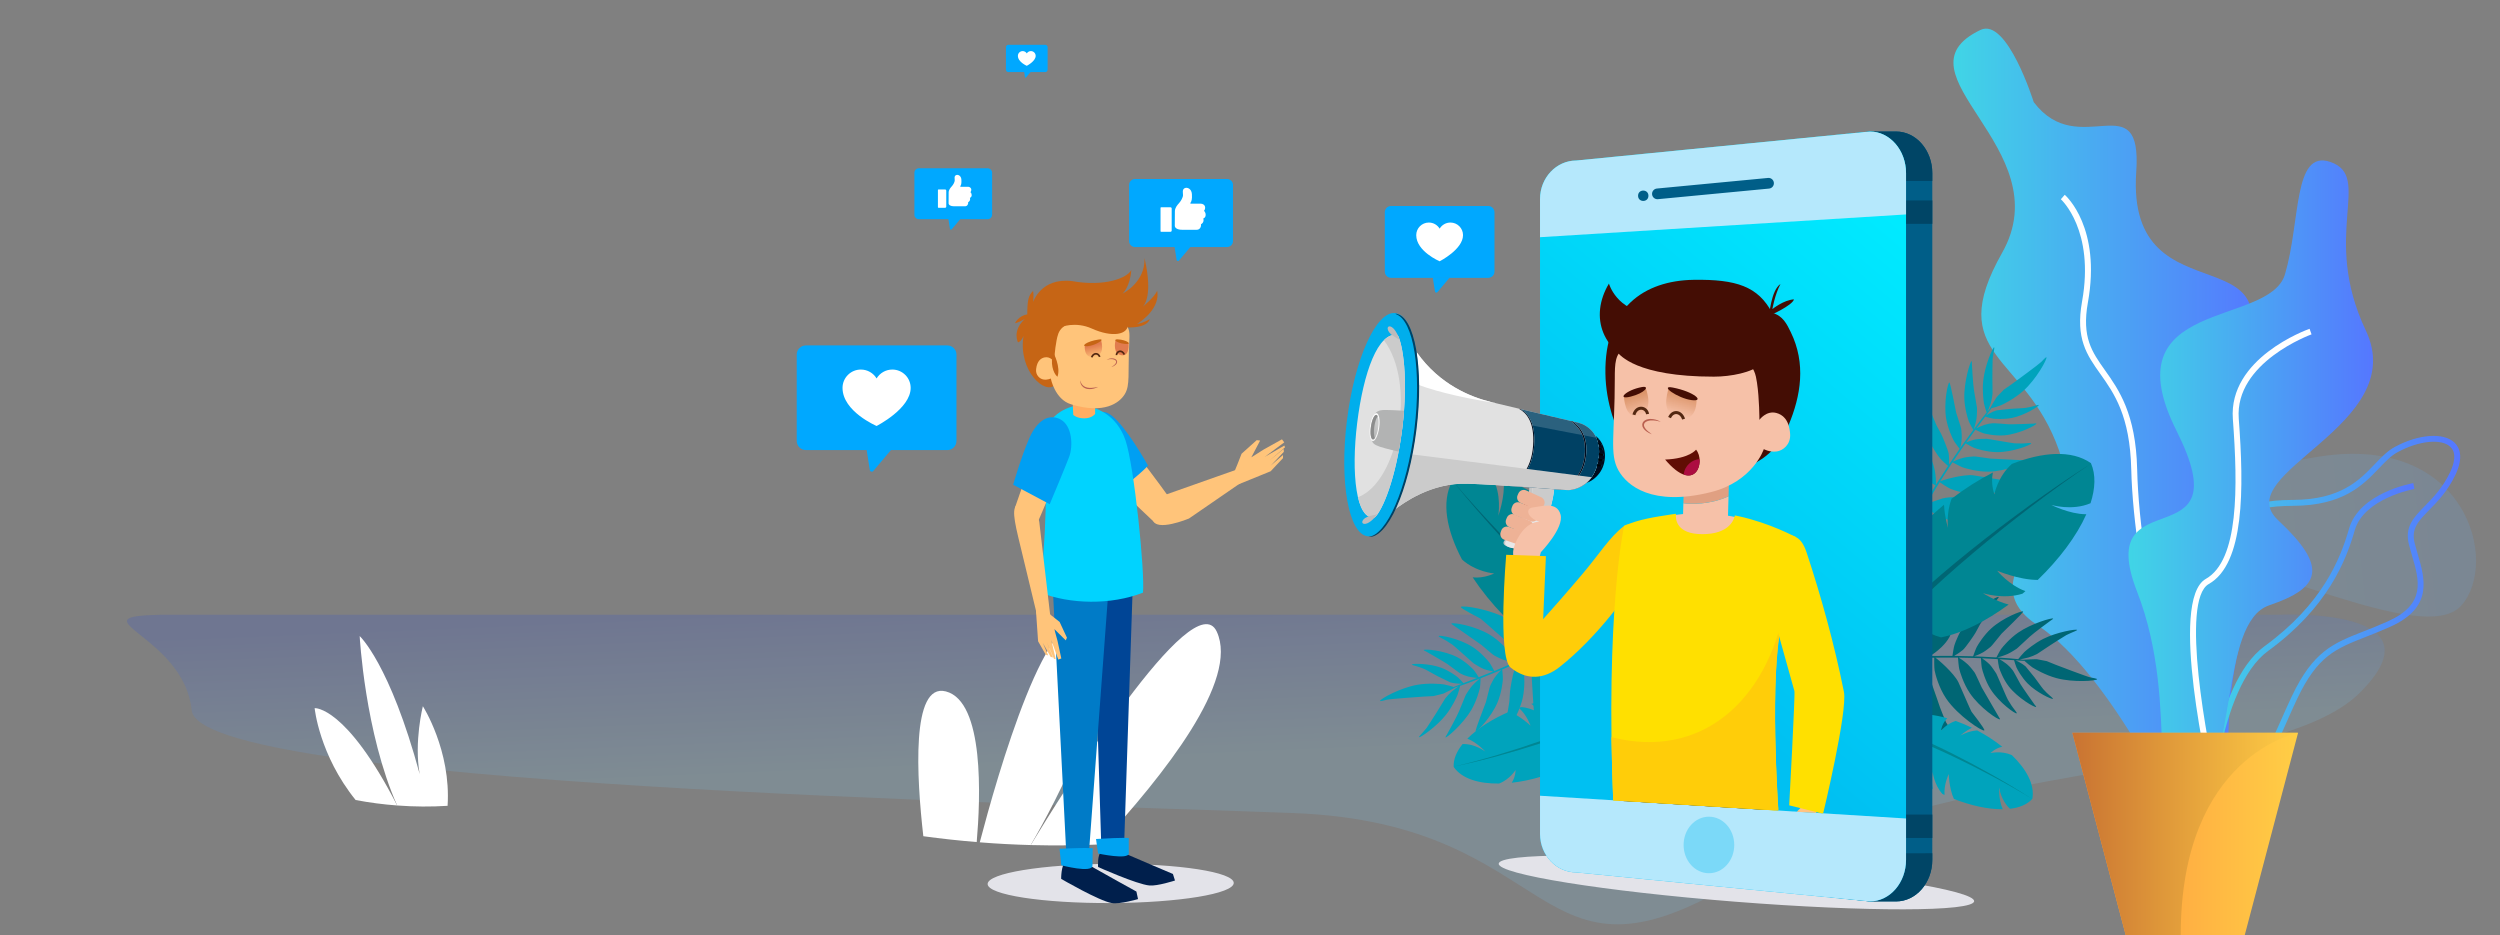 <?xml version="1.0" encoding="utf-8"?>
<!-- Generator: Adobe Illustrator 16.0.0, SVG Export Plug-In . SVG Version: 6.00 Build 0)  -->
<!DOCTYPE svg PUBLIC "-//W3C//DTD SVG 1.1//EN" "http://www.w3.org/Graphics/SVG/1.1/DTD/svg11.dtd">
<svg version="1.1" id="Layer_1" xmlns="http://www.w3.org/2000/svg" xmlns:xlink="http://www.w3.org/1999/xlink" x="0px" y="0px"
	 width="754px" height="282px" viewBox="0 0 754 282" enable-background="new 0 0 754 282" xml:space="preserve">
<rect x="0" y="0" width="754" height="282" fill="#808080" stroke="none"/>
<g>
	
		<linearGradient id="SVGID_1_" gradientUnits="userSpaceOnUse" x1="605.251" y1="605.601" x2="603.185" y2="556.013" gradientTransform="matrix(1 0 0 1 -225 -378)">
		<stop  offset="2.700000e-07" style="stop-color:#77CFFE"/>
		<stop  offset="1" style="stop-color:#0D3BEF"/>
	</linearGradient>
	<path opacity="0.15" fill="url(#SVGID_1_)" enable-background="new    " d="M48.73,185.4h638.73c0,0,50.294-2.463,24.292,23.513
		c-26.001,25.976-126.095,19.774-188.138,56.967c-62.043,37.193-52.069-17.562-133.505-20.659
		c-81.438-3.103-330.049-8.271-332.295-30.996C55.568,191.5,21.658,185.93,48.73,185.4z"/>
	
		<linearGradient id="SVGID_2_" gradientUnits="userSpaceOnUse" x1="708.492" y1="-227.752" x2="868.253" y2="151.831" gradientTransform="matrix(0.486 0.874 0.874 -0.486 500.548 -560.358)">
		<stop  offset="2.700000e-07" style="stop-color:#77CFFE"/>
		<stop  offset="1" style="stop-color:#0D3BEF"/>
	</linearGradient>
	<path opacity="0.15" fill="url(#SVGID_2_)" enable-background="new    " d="M648.755,165.958
		c30.981,0.968,82.009,29.533,93.562,16.694c11.557-12.84,1.82-51.867-42.707-44.973
		C655.082,144.572,618.186,165.002,648.755,165.958z"/>
	<g>
		<path fill="#FFFFFF" d="M119.786,242.932c5.149,0.392,10.258,0.42,15.206,0.104c1.09-16.716-7.457-30.042-7.457-30.042
			s-2.695,10.688-0.957,20.473c-8.984-33.297-18.1-41.632-18.1-41.632S110.028,221.012,119.786,242.932z"/>
		<path fill="#FFFFFF" d="M107.256,241.285c4.172,0.792,8.367,1.339,12.53,1.646c-15.47-30.148-24.892-29.354-24.892-29.354
			S96.265,227.676,107.256,241.285z"/>
	</g>
	<g>
		<path fill="#FFFFFF" d="M310.872,254.873c8.038,0.223,15.062,0.072,20.907-0.188c19.403-21.115,41.982-49.541,35.199-64.18
			C360.002,175.479,320.043,239.771,310.872,254.873z"/>
		<path fill="#FFFFFF" d="M295.498,254.046c5.454,0.44,10.586,0.692,15.365,0.823c6.766-11.66,29.213-52.684,17.418-65.225
			C316.783,177.421,300.592,234.577,295.498,254.046z"/>
		<path fill="#FFFFFF" d="M278.475,252.204c5.621,0.772,11,1.342,16.1,1.76c1.152-13.172,2.361-42.391-9.301-45.432
			C274.709,205.779,276.466,234.609,278.475,252.204z"/>
	</g>
</g>
<g>
	
		<linearGradient id="SVGID_3_" gradientUnits="userSpaceOnUse" x1="814.163" y1="-927.333" x2="907.475" y2="-927.333" gradientTransform="matrix(1 0 0 -1 -225 -795)">
		<stop  offset="0" style="stop-color:#40D5E6"/>
		<stop  offset="1" style="stop-color:#5577FF"/>
	</linearGradient>
	<path fill="url(#SVGID_3_)" d="M597.315,9.026c8.047-3.847,16.054,21.768,16.054,21.768c13.68,18.07,32.788-5.969,30.922,21.045
		c-3.271,47.272,54.41,14.865,27.795,64.216c-26.604,49.354,23.496,27.907,6.962,67.702c-16.538,39.794,4.896,87.254-19.988,67.754
		c0,0-21.909-48.046-44.505-62.911c-22.593-14.868,13.536-32.508,6.47-52.695c-10.267-29.324-35.009-28.172-17.172-59.686
		C621.695,44.705,569.965,22.108,597.315,9.026z"/>
	<g>
		<path fill="#FFFFFF" d="M666.944,233.429c-10.79-7.586-23.409-60.445-24.161-91.933c-0.387-16.127-5.153-22.846-9.36-28.775
			c-4.021-5.667-7.494-10.559-5.472-21.795c3.87-21.477-6.294-30.748-6.396-30.834l1.173-1.344
			c0.454,0.396,11.04,9.957,6.981,32.493c-1.891,10.499,1.229,14.889,5.17,20.447c4.135,5.833,9.289,13.095,9.687,29.763
			c0.809,33.791,13.712,83.7,23.402,90.517L666.944,233.429z"/>
	</g>
	<g>
		
			<linearGradient id="SVGID_4_" gradientUnits="userSpaceOnUse" x1="882.615" y1="-979.404" x2="967" y2="-979.404" gradientTransform="matrix(1 0 0 -1 -225 -795)">
			<stop  offset="0" style="stop-color:#40D5E6"/>
			<stop  offset="1" style="stop-color:#5577FF"/>
		</linearGradient>
		<path fill="url(#SVGID_4_)" d="M670.978,237.347c-1.394,0-2.904-0.16-4.562-0.495c-4.157-0.839-6.885-3.036-8.098-6.521
			c-2.911-8.312,3.823-21.816,9.292-28.332c0.092-0.111,9.243-11.294,8.271-26.795c-0.166-2.602-0.435-5.006-0.675-7.125
			c-0.687-6.137-1.183-10.572,1.453-13.531c2.323-2.61,6.803-3.74,14.988-3.778c14.354-0.066,20.031-6.01,24.591-10.786
			c1.934-2.028,3.763-3.942,5.988-5.159l0,0c7.15-3.904,14.731-4.477,18.017-1.363c1.561,1.48,2.88,4.377,0.295,9.787
			c-2.364,4.939-5.43,8.065-7.894,10.575c-3.309,3.383-5.502,5.615-4.361,10.067c0.265,1.041,0.574,2.102,0.883,3.156
			c2.215,7.575,4.723,16.15-8.231,21.972c-2.744,1.231-5.25,2.221-7.46,3.084c-9.042,3.551-14.505,5.694-20.668,18.698
			c-1.188,2.517-2.242,4.902-3.26,7.209C684.691,229.019,681.017,237.345,670.978,237.347z M723.083,136.393
			c-1.981,1.08-3.634,2.816-5.557,4.822c-4.791,5.02-10.759,11.267-25.87,11.341c-7.522,0.035-11.74,1.016-13.664,3.178
			c-2.105,2.367-1.648,6.469-1.011,12.145c0.238,2.145,0.513,4.571,0.678,7.213c1.024,16.232-8.281,27.578-8.678,28.053
			c-5.414,6.445-11.542,19.271-8.98,26.599c0.998,2.846,3.272,4.651,6.773,5.359c12.195,2.466,15.563-5.166,21.144-17.815
			c1.024-2.312,2.083-4.717,3.284-7.255c6.464-13.645,12.495-16.015,21.622-19.594c2.193-0.859,4.677-1.836,7.388-3.054
			c11.535-5.184,9.454-12.305,7.251-19.839c-0.317-1.077-0.631-2.153-0.902-3.218c-1.392-5.423,1.35-8.218,4.813-11.756
			c2.497-2.547,5.321-5.429,7.556-10.102c1.171-2.448,2.14-5.774,0.092-7.716C736.32,132.201,729.471,132.904,723.083,136.393
			L723.083,136.393z"/>
	</g>
	<g>
		
			<linearGradient id="SVGID_5_" gradientUnits="userSpaceOnUse" x1="889.827" y1="-991.676" x2="953.166" y2="-991.676" gradientTransform="matrix(1 0 0 -1 -225 -795)">
			<stop  offset="0" style="stop-color:#40D5E6"/>
			<stop  offset="1" style="stop-color:#5577FF"/>
		</linearGradient>
		<path fill="url(#SVGID_5_)" d="M666.609,247.644l-1.782-0.092c0.089-1.673,2.339-41.123,18.177-52.668
			c17.376-12.666,22.853-26.28,25.465-35.415c3.075-10.766,18.723-13.642,19.387-13.76l0.311,1.759
			c-0.15,0.028-15.216,2.799-17.984,12.495c-2.679,9.391-8.309,23.376-26.128,36.366
			C668.894,207.372,666.632,247.241,666.609,247.644z"/>
	</g>
	
		<linearGradient id="SVGID_6_" gradientUnits="userSpaceOnUse" x1="866.958" y1="-940.707" x2="940.716" y2="-940.707" gradientTransform="matrix(1 0 0 -1 -225 -795)">
		<stop  offset="0" style="stop-color:#40D5E6"/>
		<stop  offset="1" style="stop-color:#5577FF"/>
	</linearGradient>
	<path fill="url(#SVGID_6_)" d="M702.823,48.839c-11.252-3.862-8.915,17.837-13.675,33.892c-4.753,16.053-52.915,7.004-32.7,47.207
		c20.215,40.197-25.568,13.443-11.895,48.526c13.678,35.08,1.189,72.601,16.056,63.056c14.864-9.546,8.351-53.724,23.809-58.969
		c15.461-5.251,17.983-11.367,2.676-25.642c-15.311-14.272,40.107-28.439,26.43-57.256C699.852,70.84,715.832,53.297,702.823,48.839
		z"/>
	<g>
		<path fill="#FFFFFF" d="M667.504,239.839c-1.415-6.007-13.504-58.858-2.225-65.248c9.944-5.629,9.699-27.53,8.15-48.212
			c-1.372-18.305,22.135-26.859,23.136-27.218l0.599,1.683c-0.23,0.082-23.228,8.457-21.956,25.4
			c1.594,21.241,1.763,43.779-9.048,49.897c-8.566,4.851-0.677,47.323,3.084,63.286L667.504,239.839z"/>
	</g>
	
		<linearGradient id="SVGID_7_" gradientUnits="userSpaceOnUse" x1="850.032" y1="-1046.509" x2="918.097" y2="-1046.509" gradientTransform="matrix(1 0 0 -1 -225 -795)">
		<stop  offset="0" style="stop-color:#FF9340"/>
		<stop  offset="1" style="stop-color:#FFCE45"/>
	</linearGradient>
	<polygon fill="url(#SVGID_7_)" points="693.097,221.019 677.024,282 641.104,282 625.032,221.019 	"/>
	
		<linearGradient id="SVGID_8_" gradientUnits="userSpaceOnUse" x1="850.032" y1="-1046.509" x2="918.097" y2="-1046.509" gradientTransform="matrix(1 0 0 -1 -225 -795)">
		<stop  offset="0" style="stop-color:#C97332"/>
		<stop  offset="1" style="stop-color:#FFCE45"/>
	</linearGradient>
	<path fill="url(#SVGID_8_)" d="M693.097,221.019c0,0-35.385,6.646-35.385,60.981h-16.607l-16.072-60.981H693.097L693.097,221.019z"
		/>
</g>
<g>
	<g>
		<g>
			<path fill="#FFC47A" d="M327.391,126.936c1.531-2.118,4.213-1.154,6.217,0.081c5.137,3.166,21.438,26.44,21.438,26.44
				l-6.826,4.133c0,0-17.805-16.931-20.276-19.166C325.67,136.371,325.059,130.16,327.391,126.936z"/>
			<path fill="#009FF3" d="M336.275,148.859c-2.977-2.838-7.828-8.809-8.658-9.561c-2.486-2.247-3.154-9.038-0.604-12.565
				c1.675-2.316,5.278-2.892,6.853-2.25c3.766,1.536,9.697,11.194,12.387,15.955C343.371,143.537,336.373,148.791,336.275,148.859z"
				/>
			<g>
				<path fill="#FFC47A" d="M371.673,143.514c0.325-0.22,2.784-6.664,2.784-6.664l4.564-4.099l1.037,0.115l-2.664,5.07l3.7-2.343
					l5.544-3.091l0.692,0.919l-5.884,4.375l5.916-3.418l0.197,0.535l-4.936,4.195l4.534-3.715l0.052,0.875l-3.932,4.132l3.683-3.179
					l-0.002,0.946l-3.738,3.968l-9.68,3.938L371.673,143.514z"/>
				<path fill="#FFC47A" d="M347.684,156.682c-0.511-2.604,1.275-6.037,4.396-7.672l23.021-8.13l1.949,2.804l-18.451,12.7
					C358.6,156.384,348.457,160.621,347.684,156.682z"/>
			</g>
		</g>
		<path fill="#E3E3E9" d="M297.87,266.623c0.019,3.26,16.656,5.831,37.151,5.74c20.496-0.094,37.098-2.815,37.076-6.074
			c-0.022-3.263-16.652-5.832-37.151-5.739C314.448,260.64,297.85,263.358,297.87,266.623z"/>
		<path fill="#001F4C" d="M353.749,263.584c0,0-11.003-4.643-13.639-5.823c-2.634-1.182-6.567-2.284-7.903-1.078
			c-1.34,1.207-1.018,4.807-1.018,4.807s11.634,5.218,15.473,5.571c2.439,0.225,7.712-1.499,7.712-1.499L353.749,263.584z"/>
		<path fill="#004596" d="M341.926,168.189l-2.965,88.87l-6.8-1.291l-2.716-87.745C330.951,168.121,341.023,168.148,341.926,168.189
			z"/>
		<path fill="#00A3F1" d="M340.428,252.89c0,0,0.029,2.405,0.014,4.475c-0.02,2.069-9.264,0.058-9.264,0.058l-0.617-4.382
			C330.561,253.04,341.591,252.364,340.428,252.89z"/>
		<path fill="#001F4C" d="M342.74,268.889c0,0-10.807-5.961-13.39-7.467c-2.582-1.507-6.485-3.007-7.925-1.728
			c-1.443,1.276-1.377,5.371-1.377,5.371s11.404,6.651,15.266,7.298c2.453,0.41,7.916-1.198,7.916-1.198L342.74,268.889z"/>
		<path fill="#007BC7" d="M334.9,170.007l-6.562,88.347l-6.772-1.427l-4.353-85.598C318.716,171.457,333.999,169.948,334.9,170.007z
			"/>
		<path fill="#00A3F1" d="M329.572,256.021c0,0-0.023,2.727-0.088,5.07c-0.066,2.346-9.397-0.123-9.397-0.123l-0.525-4.978
			C319.562,255.991,330.765,255.449,329.572,256.021z"/>
		<path fill="#00D3FF" d="M325.953,122.248c4.572,0.282,10.853,2.806,13.5,10.575c2.646,7.77,5.908,40.032,5.264,45.922
			c-9.752,3.801-22.012,3.499-30.961-0.021c2.656-28.932,1.334-35.425,1.509-46.802C315.377,124.61,323.383,122.089,325.953,122.248
			z"/>
		<path fill="#FFAD63" d="M330.275,121.791l0.023,3.033c0,0-0.941,1.337-3.247,1.35c-2.307,0.013-3.354-1.041-3.354-1.041
			l-0.169-3.46L330.275,121.791z"/>
		<g>
			<path fill="#FFC47A" d="M319.989,130.452c1.837,0.375,1.999,2.413,1.784,4.088c-0.553,4.294-8.764,22.88-8.764,22.88
				l-6.906-4.293c0,0,5.807-16.643,6.538-18.919C313.312,132.115,317.191,129.881,319.989,130.452z"/>
			<g>
				<path fill="#FFC47A" d="M314.844,183.648c0.098,0.318,4.74,3.932,4.74,3.932l2.204,4.743l-0.353,0.817l-3.47-3.437l0.987,3.602
					l1.139,5.291l-0.922,0.337l-2.101-5.889l1.313,5.675l-0.486,0.028l-2.19-5.071l1.899,4.625l-0.727-0.177l-2.389-4.236
					l1.674,3.797l-0.771-0.238l-2.303-4.038l-0.635-9.115L314.844,183.648z"/>
				<path fill="#FFC47A" d="M308.147,151.965c2.378,0.071,4.731,2.389,5.286,5.341l3.375,28.809l-3.444,1.877
					c0,0-3.485-14.396-6.266-26.005C305.342,154.65,305.26,151.876,308.147,151.965z"/>
			</g>
			<path fill="#009FF3" d="M319.779,126.462c-3.668-1.903-7.117,0.675-9.281,5.574c-2.559,5.792-4.925,14.158-4.925,14.158
				l11.018,5.874c0,0,4.72-11.209,5.887-14.334C323.648,134.598,323.447,128.365,319.779,126.462z"/>
		</g>
		<g>
			<path fill="#C66515" d="M338.222,98.651c-4.357-0.404-10.054-0.826-13.503-0.178c-3.451,0.647-4.672,9.725-6.396,17.5
				c-3.025,3.415-11.316-4.123-9.635-14.655c-0.703,1.79-1.666,1.943-1.666,1.943s-1.833-3.459,2.039-7.036
				c-2.268,1.249-2.957,1.26-2.957,1.26s1.025-2.236,3.721-2.665c0.001-4.343,0.379-5.687,1.736-7.086
				c0.279,1.14,0.039,3.35,0.039,3.35s2.313-7.421,11.729-6.308c9.83,1.786,16.715-0.952,17.876-3.357
				c-0.415,5.309-2.654,7.134-2.654,7.134s6.885-3.318,6.636-10.7c2.819,12.193-0.581,14.682-0.581,14.682s3.65-2.903,4.396-4.894
				c0.996,5.226-4.729,9.291-6.055,10.037c1.658-0.167,3.815-1.41,3.815-1.41S346.289,99.4,338.222,98.651z"/>
			<path fill="#FFC47A" d="M340.592,103.125c-0.473,9.748,0.318,13.034-1.381,15.79c-1.601,2.594-6.152,6.086-16.213,3.011
				c-4.854-1.483-6.081-7.776-6.081-7.776s-0.998,0.528-2.257,0.298c-1.043-0.19-2.387-1.295-2.168-3.138
				c0.303-2.567,1.53-3.288,2.533-3.513c1.789-0.403,2.898,1.33,2.898,1.33s0.182-3.707,0.731-6.414
				c0.55-2.706,0.997-6.298,11.374-5.815c3.189,0.148,7.508,0.09,9.174,0.987C340.746,98.716,340.719,100.504,340.592,103.125z"/>
			<g>
				<g>
					<path fill="#BA6050" d="M333.741,108.489c0,0,0.085-0.039,0.231-0.107c0.146-0.069,0.361-0.156,0.642-0.223
						c0.277-0.06,0.608-0.114,0.973-0.086c0.181,0.026,0.369,0.049,0.554,0.122c0.184,0.064,0.373,0.158,0.523,0.315
						c0.158,0.147,0.243,0.372,0.26,0.59c-0.004,0.106-0.027,0.212-0.046,0.314l-0.128,0.267c-0.111,0.149-0.222,0.3-0.358,0.394
						c-0.13,0.104-0.248,0.205-0.375,0.27c-0.239,0.155-0.46,0.236-0.611,0.296c-0.152,0.058-0.239,0.09-0.239,0.09
						s0.076-0.053,0.211-0.145c0.139-0.083,0.326-0.216,0.537-0.386c0.114-0.076,0.213-0.183,0.319-0.291
						c0.116-0.101,0.187-0.243,0.282-0.367l0.092-0.211c0.007-0.074,0.021-0.147,0.023-0.22c-0.023-0.141-0.072-0.281-0.192-0.383
						c-0.099-0.115-0.249-0.201-0.401-0.26c-0.152-0.068-0.32-0.095-0.48-0.125c-0.326-0.037-0.643-0.043-0.911-0.011
						c-0.265,0.035-0.497,0.061-0.653,0.107C333.832,108.471,333.741,108.489,333.741,108.489z"/>
				</g>
			</g>
			<g>
				<path fill="#BA6050" d="M325.939,114.707c0.01-0.002-0.04,0.111-0.012,0.289c0.018,0.175,0.093,0.428,0.246,0.69
					c0.076,0.129,0.164,0.27,0.285,0.392c0.11,0.133,0.26,0.236,0.396,0.36c0.303,0.216,0.674,0.369,1.064,0.455
					c0.391,0.085,0.799,0.116,1.185,0.095c0.386-0.022,0.749-0.05,1.06-0.112c0.312-0.041,0.568-0.109,0.753-0.142
					c0.185-0.033,0.29-0.051,0.29-0.051s-0.096,0.046-0.266,0.126c-0.175,0.063-0.41,0.21-0.725,0.288
					c-0.31,0.095-0.676,0.202-1.088,0.24c-0.408,0.04-0.854,0.029-1.297-0.051c-0.215-0.071-0.437-0.119-0.633-0.23
					c-0.207-0.086-0.384-0.222-0.559-0.342c-0.33-0.275-0.543-0.623-0.671-0.93c-0.136-0.311-0.136-0.6-0.119-0.792
					C325.868,114.792,325.951,114.712,325.939,114.707z"/>
			</g>
			<g>
				
					<linearGradient id="SVGID_9_" gradientUnits="userSpaceOnUse" x1="-11755.615" y1="-2210.183" x2="-11757.217" y2="-2206.467" gradientTransform="matrix(-0.984 -0.178 -0.178 0.984 -11631.307 186.497)">
					<stop  offset="0" style="stop-color:#E17B4E"/>
					<stop  offset="1" style="stop-color:#E17B4E;stop-opacity:0"/>
				</linearGradient>
				<path fill="url(#SVGID_9_)" d="M332.094,102.555c0.246,1.162,1.164,4.558-2.119,5.083s-2.799-3.529-2.799-3.529
					S330.597,102.823,332.094,102.555z"/>
				<path fill="#C66515" d="M331.366,102.398c-3.769,0.549-5.733,2.211-3.327,2.01C330.445,104.208,333.852,102.036,331.366,102.398
					z"/>
				<path fill="none" stroke="#532711" stroke-width="0.523" stroke-miterlimit="10" d="M331.684,107.624
					c-0.52-1.332-1.943-1.185-2.439,0.146"/>
			</g>
			<g>
				
					<linearGradient id="SVGID_10_" gradientUnits="userSpaceOnUse" x1="-12090.191" y1="-1124.98" x2="-12089.587" y2="-1121.144" gradientTransform="matrix(-1 0.005 0.005 1 -11745.743 1292.185)">
					<stop  offset="0" style="stop-color:#E17B4E"/>
					<stop  offset="1" style="stop-color:#E17B4E;stop-opacity:0"/>
				</linearGradient>
				<path fill="url(#SVGID_10_)" d="M336.445,102.515c-0.189,0.918-0.805,4.234,1.789,4.64c2.596,0.406,2.129-3.697,2.129-3.697
					S337.629,102.722,336.445,102.515z"/>
				<path fill="#C66515" d="M337.063,102.341c2.822,0.124,4.75,1.658,2.163,1.379C336.642,103.441,335.59,102.276,337.063,102.341z"
					/>
				<path fill="none" stroke="#532711" stroke-width="0.523" stroke-miterlimit="10" d="M339.086,106.919
					c-0.65-1.54-2.326-1.083-2.361,0.191"/>
			</g>
			<path fill="#C66515" d="M317.707,106.389c-1.043,2.956-0.131,6.125,1.21,7.249C320.024,110.729,317.707,106.389,317.707,106.389z
				"/>
		</g>
		<path fill="#C66515" d="M318.78,99.234c1.178-0.853,5.763-2.283,10.499-0.146c6.215,2.803,11.119,1.919,10.937-1.523
			C340.029,94.031,323.33,93.466,318.78,99.234z"/>
	</g>
	<g>
		<path fill="#006674" d="M544.035,199.652c0.001,0.001,0.002-0.002,0.003-0.003c3.943,0.254,7.908,0.162,11.863-0.098
			c3.493-0.229,6.974-0.57,10.459-0.866c-0.127-0.67-0.412-2.264-0.41-2.945c0.002-0.873-0.369-4.198,0.971-7.108
			c2.126-4.621,4.419-7.441,4.517-6.915c0.18,0.973-0.312,9.286-1.894,12.268c-0.242,0.455-2.148,4.215-2.685,4.659
			c0.845-0.071,1.691-0.139,2.539-0.201c1.279-0.094,2.561-0.177,3.842-0.25c-0.203-0.884-0.674-3.027-0.684-3.935
			c-0.014-1.158,0.348-5.603,2.327-9.406c3.142-6.039,11.159-12.08,11.932-11.743c0.068,0.029,0.091,0.094,0.073,0.189
			c-0.115,0.672-2.123,2.914-3.39,5.974c-0.294,0.708-2.52,8.741-2.544,8.827c-0.265,0.949-0.987,3.335-1.032,3.444
			c-0.005,0.011-0.008,0.02-0.012,0.03c-0.047,0.111-1.51,2.572-2.38,3.507c-0.025,0.027-0.05,0.054-0.075,0.081
			c-0.055,0.057-0.108,0.113-0.163,0.169c-1.215,1.261-2.505,2.255-3.312,2.821c2.628-0.144,5.26-0.241,7.892-0.297
			c-0.046-0.628-0.202-2.968-0.091-3.893c0.13-1.071,0.964-5.163,3.028-8.562c3.277-5.396,10.501-10.496,11.086-10.137
			c0.194,0.118-0.197,0.643-0.833,1.491c-0.72,0.961-2.88,4.611-3.072,5.082c-0.01,0.023-0.019,0.045-0.028,0.068
			c-0.109,0.269-1.528,3.959-1.726,4.482c-0.024,0.065-0.05,0.131-0.074,0.197c-0.597,1.576-2.037,5.217-2.087,5.315
			c-0.004,0.009-0.178,0.334-0.18,0.339c-0.578,1.033-1.369,1.977-2.188,2.788c-0.022,0.023-0.046,0.046-0.069,0.069
			c-0.051,0.05-0.102,0.099-0.152,0.148c-1.316,1.264-2.673,2.192-3.332,2.604c0.32-0.006,0.641-0.014,0.961-0.019
			c1.912-0.029,3.825-0.035,5.737-0.021c0.105-0.711,0.379-2.496,0.602-3.22c0.283-0.914,1.599-4.36,3.668-7.063
			c3.284-4.29,9.319-7.86,9.671-7.48c0.007,0.009,0.014,0.018,0.017,0.029c0.003,0.011,0.005,0.022,0.004,0.036
			c-0.001,0.026-0.01,0.059-0.026,0.095c-0.042,0.092-0.13,0.214-0.256,0.364c-0.075,0.092-0.164,0.192-0.263,0.305
			c-0.2,0.223-4.924,7.144-5.036,7.352s-0.872,1.607-1.141,2.101c-0.059,0.109-0.119,0.219-0.179,0.328
			c-0.029,0.056-0.059,0.109-0.09,0.164c-0.416,0.765-3.044,4.548-3.768,5.154c-0.021,0.019-0.042,0.035-0.062,0.053
			c-0.045,0.037-0.09,0.074-0.135,0.11c-0.949,0.771-1.878,1.343-2.48,1.679c1.904,0.02,3.81,0.06,5.711,0.124
			c0.162-0.467,0.766-2.184,1.107-2.828c0.397-0.749,2.114-3.537,4.359-5.578c3.563-3.241,9.389-5.474,9.63-5.096
			c0.171,0.267-6.377,6.512-6.488,6.649c-0.054,0.067-0.962,1.188-1.323,1.632c-0.023,0.028-0.048,0.058-0.07,0.086
			c-0.476,0.584-0.945,1.157-1.385,1.685c-0.056,0.066-0.3,0.339-0.359,0.399c-0.005,0.005-0.011,0.011-0.016,0.018
			c-0.061,0.062-0.123,0.123-0.185,0.184c-0.002,0.002-1.414,1.161-2.144,1.582c-0.021,0.013-0.04,0.024-0.062,0.037
			c-0.045,0.025-0.091,0.051-0.136,0.076c-1.066,0.596-2.067,0.979-2.624,1.165c0.481,0.019,0.963,0.035,1.443,0.056
			c1.765,0.072,3.526,0.166,5.286,0.276c0.192-0.38,1.004-1.969,1.43-2.552c0.484-0.665,2.54-3.135,5.086-4.903
			c4.041-2.808,10.378-4.608,10.598-4.256c0.054,0.085-0.72,0.583-0.804,0.633c-0.043,0.024-4.961,3.614-6.271,4.833
			c-0.077,0.072-0.154,0.145-0.232,0.217c-1.095,1.021-2.298,2.144-3.346,3.095c-0.064,0.059-0.209,0.183-0.215,0.188
			c-0.064,0.055-0.132,0.109-0.199,0.163c-0.006,0.004-0.013,0.009-0.019,0.014c-0.069,0.055-1.802,1.161-2.607,1.516
			c-0.023,0.011-0.047,0.021-0.07,0.031c-0.049,0.021-0.098,0.042-0.147,0.063c-1.229,0.522-2.364,0.838-2.947,0.977
			c0.444,0.028,0.888,0.058,1.331,0.089c1.653,0.116,3.327,0.226,4.975,0.413c0.318-0.395,1.365-1.678,1.862-2.149
			c0.591-0.558,3.008-2.604,5.66-3.944c4.211-2.129,10.13-3.065,10.228-2.715c0.025,0.093-0.254,0.231-0.734,0.438
			c-0.589,0.254-1.483,0.611-2.49,1.114c-0.359,0.179-4.373,2.738-4.81,3.034c-1.137,0.768-3.889,2.581-3.895,2.584
			c-0.075,0.044-0.229,0.128-0.232,0.129c-0.783,0.421-1.622,0.737-2.408,0.973c-0.022,0.007-0.045,0.014-0.067,0.021
			c-0.048,0.015-0.097,0.028-0.145,0.041c-1.012,0.289-1.925,0.449-2.508,0.529c0.356,0.044,0.711,0.093,1.064,0.146
			c-0.013-0.011-0.02-0.018-0.02-0.018c0.426-0.076,3.792-0.175,3.793-0.175c0.086,0.005,0.173,0.011,0.261,0.017
			c0.021,0.002,0.041,0.004,0.062,0.005c0.031,0.002,0.063,0.006,0.095,0.008c0.255,0.021,2.846,0.544,2.897,0.562
			c0.062,0.021,1.922,0.771,2.61,1.063c0.459,0.194,9.641,3.679,10.584,3.861c0.944,0.181,1.632,0.288,1.885,0.416
			c0.072,0.036,0.108,0.074,0.106,0.116c-0.001,0.009-0.006,0.019-0.011,0.026c-0.285,0.471-7.073,1.037-12.24-0.351
			c-3.317-0.892-6.519-2.746-7.316-3.273c-0.598-0.396-1.833-1.479-2.413-1.994c-0.031,0.031-0.077,0.053-0.141,0.051
			c-0.566-0.022-1.126-0.059-1.69-0.1c-0.262-0.019-0.522-0.037-0.784-0.056c0.486,0.211,1.217,0.566,1.974,1.06
			c0.001,0,0.002,0,0.003,0.001c0.053,0.035,0.105,0.069,0.159,0.106c0.013,0.008,0.025,0.016,0.038,0.025
			c0.019,0.013,0.037,0.026,0.057,0.039c0.153,0.105,0.75,0.568,0.795,0.607c0.014,0.012,2.473,3.006,2.686,3.299
			c0.16,0.219,2.076,2.835,2.112,2.883c0.145,0.191,0.546,0.699,0.583,0.742c0.639,0.733,1.297,1.332,1.823,1.789
			c0.526,0.458,0.919,0.775,1.027,0.948c0.031,0.049,0.039,0.086,0.021,0.112c-0.004,0.005-0.01,0.01-0.017,0.014
			c-0.372,0.196-4.91-1.897-7.63-4.652c-1.745-1.77-3.029-4.111-3.322-4.736c-0.237-0.509-0.626-1.805-0.763-2.27
			c-1.466-0.104-2.932-0.203-4.398-0.296c0.516,0.281,1.271,0.739,2.039,1.343c0.038,0.029,0.075,0.06,0.113,0.089
			c0.018,0.015,0.035,0.029,0.053,0.044c0.052,0.042,0.104,0.085,0.156,0.129l0,0c0.56,0.469,1.109,1.016,1.558,1.63
			c0.001,0.002,0.004,0.005,0.006,0.008c0.046,0.063,0.092,0.129,0.137,0.194c0.004,0.006,0.008,0.012,0.012,0.018
			c0.044,0.064,0.086,0.13,0.127,0.195c0.003,0.006,0.007,0.012,0.011,0.019c0.041,0.066,0.081,0.135,0.12,0.203
			c0.225,0.4,0.46,0.824,0.7,1.26c0.383,0.696,0.775,1.419,1.151,2.111c0.046,0.086,0.094,0.172,0.14,0.258
			c0.324,0.597,4.146,6.062,4.284,6.213c0.038,0.042,0.312,0.355,0.371,0.442c0.077,0.111,0.101,0.188,0.059,0.229
			c-0.32,0.299-5.468-2.649-8.189-6.133c-1.714-2.193-2.745-4.971-2.961-5.707c-0.169-0.579-0.346-1.999-0.413-2.576
			c-1.577-0.098-3.155-0.185-4.735-0.254c0.49,0.32,1.33,0.925,2.175,1.74c0.037,0.035,0.073,0.069,0.108,0.105
			c0.018,0.017,0.034,0.033,0.051,0.051c0.586,0.583,1.961,2.683,1.995,2.761c0.082,0.181,0.396,0.889,0.438,0.985
			c0.086,0.193,0.757,1.735,0.842,1.935c0.043,0.101,0.737,1.706,0.817,1.891c0.02,0.046,0.039,0.092,0.059,0.138
			c0.035,0.079,0.538,1.231,0.556,1.27c0.135,0.308,0.262,0.589,0.373,0.834c0.028,0.062,0.055,0.12,0.081,0.177
			c0.132,0.282,0.24,0.506,0.321,0.654c0.24,0.439,1.026,1.654,1.106,1.769c0.081,0.114,0.392,0.543,0.465,0.642
			c0.147,0.198,0.537,0.708,0.593,0.782c0.365,0.482,0.571,0.783,0.475,0.87c-0.339,0.307-5.335-3.255-7.865-7.245
			c-1.594-2.514-2.469-5.622-2.643-6.441c-0.144-0.675-0.242-2.357-0.272-2.931c-0.834-0.035-1.67-0.067-2.507-0.092
			c-1.397-0.043-2.796-0.07-4.196-0.088c0.53,0.312,1.593,1.005,2.665,1.985c0.041,0.038,0.084,0.076,0.125,0.116
			c0.02,0.018,0.039,0.036,0.059,0.055c0.681,0.642,1.893,2.263,1.896,2.267c0.051,0.081,0.254,0.436,0.298,0.519
			c0.004,0.008,0.008,0.015,0.012,0.022c0.044,0.086,0.572,1.197,0.803,1.692c0.025,0.055,0.889,1.927,0.946,2.052
			c0.039,0.085,0.077,0.169,0.116,0.254c0.014,0.03,5.161,8.926,5.213,8.994c0.042,0.056,0.28,0.418,0.301,0.475
			c0.008,0.019,0.013,0.035,0.017,0.052c0.003,0.016,0.005,0.031,0.004,0.044c-0.001,0.026-0.009,0.048-0.025,0.064
			c-0.378,0.363-6.143-3.495-9.114-7.941c-1.871-2.8-2.939-6.308-3.156-7.234c-0.188-0.803-0.345-2.878-0.384-3.419
			c-2.276-0.027-4.555-0.021-6.832,0.015c0.692,0.396,5.537,4.555,6.946,7.376c0.062,0.124,1.42,3.227,1.455,3.307
			c0.057,0.13,1.233,2.82,1.282,2.932s0.774,1.724,0.794,1.766c0.038,0.083,0.421,0.879,0.449,0.932
			c0.055,0.108,4.241,5.354,3.846,5.625c-0.559,0.385-7.985-4.397-11.521-9.645c-2.228-3.306-3.272-7.356-3.459-8.421
			c-0.159-0.906-0.134-3.199-0.121-3.866c-0.715,0.013-1.428,0.027-2.142,0.046c-1.865,0.049-3.729,0.12-5.594,0.212
			c0.837,0.499,4.114,3.134,4.114,3.134c0.845,0.824,1.633,1.766,2.195,2.786c0.001,0.004,0.289,0.579,0.336,0.688
			c0.004,0.01,1.859,5.281,1.908,5.424c0.097,0.283,0.89,2.601,0.916,2.677c0.235,0.678,1.673,4.24,1.841,4.538
			c1.184,2.089,2.597,3.654,3.102,4.453c0.024,0.038,0.046,0.074,0.066,0.109c0.06,0.104,0.1,0.191,0.116,0.263
			c0.022,0.095,0.003,0.16-0.063,0.193c-0.762,0.388-9.215-5.133-12.739-10.966c-2.221-3.674-2.843-8.093-2.896-9.25
			c-0.042-0.922,0.321-3.148,0.471-4.018c-2.494,0.128-4.984,0.292-7.472,0.495c-0.219,0.019-0.438,0.037-0.657,0.056
			c0.543,0.389,1.521,1.154,2.459,2.155c0.039,0.041,0.078,0.083,0.117,0.125c0.018,0.02,0.034,0.039,0.052,0.059
			c0.625,0.688,1.73,2.516,1.767,2.6c0.004,0.007,0.007,0.015,0.011,0.021c0.036,0.082,0.375,1.027,0.462,1.29
			c0.018,0.052,0.689,2.11,0.742,2.274c0.05,0.151,1.767,5.336,1.784,5.381c0.037,0.092,2.979,4.63,2.64,4.819
			c-0.482,0.27-6.075-4.133-8.494-8.625c-1.524-2.83-2.035-6.173-2.098-7.046c-0.05-0.7,0.133-2.387,0.207-3.024
			c-4.177,0.355-8.347,0.779-12.537,1c-3.452,0.182-7.309,0.257-10.753-0.04C542.631,199.581,543.154,199.448,544.035,199.652z"/>
		<path fill="#00A3BC" d="M564.667,179.118c0.001-0.001-0.001-0.002-0.001-0.004c2.359-3.17,4.442-6.545,6.377-10.004
			c1.709-3.055,3.318-6.159,4.968-9.245c-0.63-0.258-2.123-0.887-2.692-1.26c-0.731-0.477-3.723-1.976-5.436-4.684
			c-2.718-4.299-3.835-7.758-3.34-7.553c0.913,0.378,7.618,5.317,9.258,8.268c0.251,0.45,2.365,4.096,2.447,4.788
			c0.4-0.749,0.805-1.495,1.214-2.239c0.617-1.125,1.245-2.244,1.881-3.359c-0.851-0.311-2.904-1.082-3.672-1.568
			c-0.979-0.619-4.51-3.342-6.623-7.074c-3.354-5.922-4.057-15.937-3.353-16.401c0.062-0.042,0.128-0.025,0.199,0.042
			c0.5,0.463,1.287,3.367,3.164,6.096c0.434,0.631,5.96,6.873,6.019,6.939c0.652,0.739,2.261,2.645,2.327,2.742
			c0.007,0.008,0.014,0.017,0.02,0.025c0.068,0.101,1.336,2.668,1.645,3.906c0.01,0.035,0.019,0.07,0.027,0.106
			c0.019,0.077,0.036,0.153,0.055,0.229c0.396,1.705,0.525,3.329,0.562,4.314c1.312-2.283,2.661-4.544,4.048-6.781
			c-0.552-0.305-2.6-1.447-3.313-2.043c-0.829-0.693-3.807-3.619-5.533-7.202c-2.741-5.687-3.086-14.524-2.467-14.818
			c0.205-0.098,0.432,0.516,0.797,1.51c0.415,1.127,2.301,4.927,2.59,5.345c0.015,0.02,0.028,0.04,0.043,0.061
			c0.166,0.238,2.488,3.437,2.82,3.888c0.041,0.056,0.082,0.112,0.124,0.169c0.997,1.358,3.267,4.549,3.323,4.645
			c0.005,0.008,0.184,0.332,0.186,0.334c0.552,1.048,0.913,2.225,1.148,3.354c0.007,0.032,0.014,0.063,0.021,0.096
			c0.014,0.069,0.027,0.139,0.04,0.208c0.345,1.794,0.384,3.437,0.37,4.213c0.17-0.271,0.339-0.545,0.509-0.815
			c1.016-1.622,2.053-3.229,3.106-4.824c-0.54-0.475-1.889-1.677-2.374-2.259c-0.612-0.734-2.786-3.714-3.927-6.921
			c-1.811-5.09-1.521-12.096-1.01-12.185c0.012-0.002,0.022-0.001,0.033,0.001c0.012,0.003,0.022,0.008,0.033,0.017
			c0.022,0.015,0.043,0.041,0.064,0.075c0.055,0.084,0.108,0.225,0.167,0.413c0.035,0.112,0.072,0.242,0.111,0.386
			c0.078,0.289,3.312,8.019,3.425,8.226c0.112,0.208,0.874,1.607,1.142,2.1c0.06,0.11,0.119,0.22,0.179,0.329
			c0.029,0.055,0.059,0.11,0.089,0.165c0.413,0.766,2.156,5.029,2.271,5.968c0.004,0.026,0.007,0.054,0.011,0.08
			c0.007,0.058,0.013,0.115,0.02,0.173c0.129,1.216,0.104,2.307,0.057,2.995c1.053-1.588,2.124-3.162,3.214-4.722
			c-0.304-0.39-1.415-1.831-1.77-2.468c-0.412-0.742-1.815-3.701-2.305-6.695c-0.778-4.753,0.521-10.855,0.969-10.852
			c0.316,0.002,1.99,8.895,2.044,9.062c0.027,0.083,0.473,1.454,0.648,1.999c0.011,0.035,0.022,0.071,0.034,0.106
			c0.23,0.717,0.455,1.423,0.659,2.079c0.025,0.083,0.12,0.436,0.14,0.518c0.002,0.008,0.003,0.016,0.005,0.023
			c0.02,0.085,0.037,0.17,0.054,0.255c0.001,0.004,0.205,1.818,0.161,2.66c-0.001,0.023-0.002,0.047-0.003,0.071
			c-0.004,0.052-0.007,0.104-0.011,0.155c-0.081,1.218-0.304,2.268-0.449,2.835c0.276-0.394,0.552-0.788,0.831-1.181
			c1.021-1.439,2.059-2.867,3.11-4.283c-0.214-0.369-1.105-1.914-1.362-2.589c-0.295-0.769-1.246-3.838-1.344-6.936
			c-0.153-4.918,1.785-11.214,2.2-11.207c0.102,0.002,0.097,0.921,0.093,1.019c-0.002,0.049,0.33,6.128,0.641,7.89
			c0.019,0.104,0.037,0.208,0.055,0.313c0.261,1.474,0.548,3.095,0.774,4.492c0.015,0.085,0.039,0.273,0.041,0.281
			c0.01,0.085,0.02,0.17,0.027,0.256c0,0.008,0.001,0.015,0.002,0.023c0.008,0.087-0.008,2.143-0.149,3.012
			c-0.003,0.025-0.007,0.05-0.012,0.075c-0.009,0.053-0.018,0.106-0.026,0.159c-0.231,1.316-0.585,2.439-0.786,3.004
			c0.267-0.356,0.532-0.713,0.799-1.068c0.998-1.324,2.002-2.667,3.057-3.947c-0.158-0.482-0.665-2.059-0.789-2.732
			c-0.146-0.801-0.547-3.94-0.228-6.896c0.507-4.691,2.943-10.167,3.291-10.056c0.092,0.029,0.057,0.338-0.031,0.854
			c-0.107,0.633-0.294,1.578-0.422,2.696c-0.046,0.399-0.083,5.158-0.074,5.686c0.025,1.372,0.049,4.667,0.049,4.674
			c-0.005,0.086-0.019,0.262-0.019,0.265c-0.074,0.886-0.266,1.762-0.496,2.549c-0.007,0.023-0.014,0.045-0.021,0.067
			c-0.014,0.049-0.028,0.097-0.043,0.145c-0.309,1.006-0.672,1.859-0.922,2.391c0.231-0.274,0.466-0.545,0.702-0.812
			c-0.017,0.004-0.025,0.007-0.025,0.007c0.167-0.399,1.917-3.276,1.918-3.277c0.051-0.07,0.104-0.139,0.156-0.209
			c0.013-0.017,0.025-0.034,0.038-0.05c0.02-0.025,0.039-0.05,0.059-0.075c0.157-0.203,2.005-2.091,2.048-2.125
			c0.05-0.041,1.693-1.191,2.313-1.61c0.413-0.279,8.335-6.083,9.001-6.776c0.666-0.692,1.131-1.211,1.375-1.354
			c0.07-0.041,0.121-0.051,0.155-0.025c0.007,0.005,0.013,0.013,0.018,0.023c0.238,0.495-2.981,6.498-6.959,10.075
			c-2.554,2.297-5.853,3.974-6.729,4.354c-0.657,0.286-2.238,0.733-2.986,0.939c0.01,0.043,0.002,0.094-0.035,0.146
			c-0.326,0.463-0.661,0.913-1.003,1.364c-0.157,0.208-0.315,0.418-0.474,0.627c0.441-0.293,1.137-0.713,1.962-1.079
			c0.002,0,0.003-0.001,0.004-0.001c0.058-0.026,0.116-0.051,0.175-0.076c0.014-0.006,0.027-0.012,0.042-0.018
			c0.021-0.009,0.043-0.018,0.064-0.026c0.172-0.071,0.886-0.319,0.942-0.337c0.018-0.005,3.868-0.436,4.229-0.456
			c0.271-0.015,3.51-0.198,3.569-0.203c0.239-0.017,0.884-0.077,0.938-0.085c0.965-0.136,1.824-0.363,2.494-0.555
			c0.671-0.192,1.15-0.349,1.355-0.346c0.058,0,0.094,0.014,0.104,0.044c0.003,0.006,0.004,0.013,0.003,0.021
			c-0.037,0.418-4.266,3.085-8.057,3.866c-2.435,0.501-5.097,0.303-5.781,0.208c-0.557-0.078-1.855-0.458-2.318-0.596
			c-0.885,1.173-1.768,2.349-2.644,3.528c0.517-0.278,1.312-0.664,2.236-0.979c0.046-0.016,0.091-0.031,0.137-0.046
			c0.021-0.007,0.044-0.014,0.064-0.021c0.064-0.021,0.129-0.041,0.194-0.061l0,0c0.697-0.213,1.455-0.377,2.214-0.418
			c0.003,0,0.007,0,0.01-0.001c0.08-0.004,0.158-0.007,0.238-0.008c0.008,0,0.015,0,0.021,0c0.077-0.001,0.154-0.001,0.231,0
			c0.008,0,0.015,0,0.021,0c0.079,0.001,0.157,0.005,0.236,0.01c0.457,0.029,0.942,0.062,1.438,0.099
			c0.793,0.058,1.613,0.122,2.397,0.184c0.099,0.008,0.196,0.015,0.294,0.023c0.678,0.053,7.341-0.176,7.543-0.21
			c0.056-0.009,0.469-0.069,0.573-0.071c0.136-0.003,0.214,0.019,0.224,0.076c0.076,0.431-5.199,3.144-9.603,3.53
			c-2.772,0.243-5.665-0.404-6.399-0.624c-0.577-0.173-1.865-0.798-2.386-1.056c-0.94,1.27-1.872,2.546-2.791,3.833
			c0.534-0.236,1.5-0.613,2.644-0.877c0.049-0.011,0.098-0.022,0.148-0.033c0.022-0.005,0.046-0.01,0.069-0.015
			c0.808-0.173,3.318-0.184,3.402-0.17c0.195,0.03,0.96,0.153,1.064,0.169c0.209,0.034,1.866,0.311,2.082,0.347
			c0.106,0.018,1.831,0.311,2.029,0.344c0.05,0.009,0.1,0.017,0.148,0.025c0.084,0.015,1.325,0.22,1.366,0.227
			c0.333,0.053,0.637,0.101,0.903,0.141c0.066,0.01,0.131,0.019,0.192,0.028c0.31,0.043,0.556,0.074,0.725,0.087
			c0.499,0.038,1.945,0.039,2.085,0.034c0.14-0.005,0.668-0.033,0.792-0.041c0.246-0.016,0.885-0.064,0.979-0.071
			c0.604-0.043,0.968-0.053,0.987,0.076c0.073,0.451-5.634,2.702-10.359,2.652c-2.976-0.032-6.06-0.99-6.842-1.291
			c-0.644-0.247-2.108-1.081-2.604-1.367c-0.485,0.681-0.967,1.363-1.443,2.052c-0.796,1.149-1.582,2.308-2.358,3.472
			c0.55-0.273,1.71-0.788,3.116-1.153c0.055-0.015,0.11-0.029,0.166-0.042c0.025-0.007,0.052-0.013,0.078-0.02
			c0.908-0.221,2.928-0.355,2.932-0.355c0.097,0.002,0.504,0.024,0.599,0.033c0.008,0.001,0.017,0.002,0.025,0.002
			c0.096,0.009,1.315,0.171,1.854,0.249c0.061,0.008,2.101,0.303,2.237,0.323c0.092,0.013,0.185,0.027,0.276,0.041
			c0.033,0.005,10.297,0.53,10.382,0.524c0.069-0.005,0.503-0.007,0.562,0.006c0.019,0.004,0.036,0.009,0.052,0.015
			c0.016,0.005,0.029,0.012,0.04,0.02c0.021,0.015,0.035,0.034,0.04,0.057c0.098,0.514-6.276,3.249-11.623,3.321
			c-3.368,0.045-6.892-0.969-7.787-1.292c-0.775-0.28-2.602-1.278-3.077-1.54c-1.262,1.895-2.498,3.808-3.707,5.738
			c0.709-0.365,6.835-2.165,9.97-1.81c0.137,0.016,3.479,0.564,3.564,0.579c0.14,0.024,3.037,0.501,3.157,0.521
			s1.867,0.289,1.913,0.295c0.091,0.014,0.966,0.125,1.027,0.132c0.12,0.012,6.799-0.644,6.812-0.165
			c0.018,0.68-8.036,4.305-14.362,4.413c-3.986,0.068-7.952-1.26-8.947-1.684c-0.847-0.36-2.756-1.63-3.309-2.003
			c-0.378,0.605-0.755,1.213-1.128,1.822c-0.974,1.59-1.93,3.193-2.867,4.806c0.874-0.431,4.868-1.745,4.868-1.745
			c1.151-0.259,2.37-0.408,3.532-0.323c0.005,0.001,0.644,0.072,0.76,0.093c0.011,0.002,5.441,1.315,5.587,1.352
			c0.291,0.073,2.667,0.67,2.745,0.689c0.696,0.172,4.467,0.905,4.809,0.926c2.396,0.146,4.479-0.188,5.425-0.176
			c0.045,0,0.087,0.001,0.127,0.004c0.12,0.006,0.215,0.021,0.284,0.045c0.092,0.033,0.136,0.084,0.128,0.16
			c-0.09,0.849-9.322,4.934-16.135,4.715c-4.29-0.139-8.336-2.021-9.336-2.608c-0.797-0.466-2.466-1.983-3.113-2.582
			c-1.25,2.161-2.469,4.341-3.651,6.537c-0.104,0.194-0.209,0.388-0.313,0.581c0.623-0.244,1.797-0.646,3.147-0.889
			c0.057-0.01,0.112-0.02,0.169-0.029c0.026-0.005,0.053-0.009,0.078-0.014c0.917-0.148,3.052-0.08,3.141-0.066
			c0.009,0.002,0.018,0.002,0.025,0.004c0.088,0.015,1.065,0.245,1.332,0.314c0.054,0.014,2.146,0.571,2.313,0.616
			c0.153,0.042,5.437,1.423,5.485,1.433c0.096,0.02,5.504,0.021,5.478,0.41c-0.036,0.551-6.773,2.846-11.858,2.43
			c-3.203-0.263-6.285-1.654-7.053-2.078c-0.614-0.338-1.93-1.41-2.424-1.82c-1.977,3.697-3.891,7.426-5.986,11.061
			c-1.728,2.995-3.766,6.271-5.889,8.998C563.842,180.257,564.017,179.746,564.667,179.118z"/>
		<g>
			<path fill="#008693" d="M577.68,188.185c0,0,3.255,2.891,7.747,4.048c6.404-1.239,13.603-4.916,20.381-9.901
				c-4.087-1.072-7.754-3.436-7.754-3.436s6.108,1.998,11.919,0.164c0.302-0.252,0.6-0.509,0.897-0.766
				c-4.97-1.827-8.535-6.173-8.535-6.173s6.517,2.79,12.253,2.785c6.383-6.16,11.721-13.184,14.655-19.817
				c-0.128,0.006-0.205,0.005-0.205,0.005c-4.926-0.047-10.391-2.82-10.391-2.82s6.277,1.9,11.863-0.502
				c1.436-4.453,1.628-8.621,0.118-12.089c-5.884-4.097-14.681-3.352-23.839,0.235c-4.265,3.764-5.278,9.157-5.278,9.157
				s-1.206-3.136-0.441-6.575c-4.282,2.18-8.528,4.885-12.48,7.92c-1.629,4.378-1.094,8.742-1.094,8.742s-0.998-3.26-1.176-6.933
				c-2.265,1.867-4.41,3.835-6.382,5.862c-0.572,4.676,1.323,8.592,1.323,8.592s-3.056-1.936-4.254-5.373
				c-8.115,9.504-12.021,19.8-6.607,26.914c2.938,3.398,7.044,4.692,11.751,4.42C579.527,190.518,577.68,188.185,577.68,188.185z"/>
			<path fill="#006674" d="M561.801,196.984c4.687-5.954,10.003-11.276,15.483-16.385c5.493-5.098,11.205-9.938,17.041-14.613
				c5.835-4.678,11.788-9.199,17.843-13.579c6.059-4.373,12.21-8.618,18.521-12.61c-6.211,4.146-12.25,8.539-18.191,13.057
				c-5.938,4.521-11.767,9.182-17.469,13.987s-11.271,9.768-16.601,14.963c-5.312,5.2-10.447,10.614-14.86,16.516L561.801,196.984z"
				/>
		</g>
		<g>
			<path fill="#00A3BC" d="M572.539,223.822c0,0-0.779,2.543-0.28,5.336c2.317,3.243,6.191,6.311,10.686,8.81
				c-0.442-2.543-0.062-5.184-0.062-5.184s0.443,3.904,2.938,6.667c0.217,0.104,0.436,0.204,0.654,0.305
				c-0.248-3.228,1.262-6.313,1.262-6.313s0.105,4.331,1.567,7.519c5.047,1.981,10.308,3.163,14.741,3.106
				c-0.036-0.068-0.056-0.111-0.056-0.111c-1.226-2.75-1.074-6.493-1.074-6.493s0.541,3.973,3.296,6.467
				c2.84-0.335,5.206-1.287,6.749-3.009c0.781-4.312-1.869-9.013-6.191-13.189c-3.177-1.414-6.432-0.607-6.432-0.607
				s1.436-1.468,3.543-1.917c-2.302-1.825-4.884-3.498-7.577-4.922c-2.847,0.207-5.137,1.614-5.137,1.614s1.559-1.384,3.556-2.417
				c-1.615-0.784-3.254-1.477-4.882-2.056c-2.745,0.87-4.44,2.919-4.44,2.919s0.3-2.19,1.905-3.73
				c-7.347-2.095-14.062-1.648-16.64,3.17c-1.142,2.497-0.817,5.108,0.531,7.656C571.713,225.442,572.539,223.822,572.539,223.822z"
				/>
			<path fill="#008693" d="M563.611,217.232c4.501,1.092,8.812,2.693,13.044,4.44c4.229,1.758,8.372,3.702,12.455,5.757
				c4.084,2.055,8.111,4.214,12.084,6.466c3.972,2.255,7.896,4.596,11.72,7.088c-3.885-2.397-7.862-4.638-11.883-6.792
				c-4.023-2.149-8.096-4.205-12.217-6.152c-4.121-1.948-8.295-3.782-12.538-5.423c-4.241-1.631-8.556-3.108-12.958-4.062
				L563.611,217.232z"/>
		</g>
	</g>
	<g>
		<path fill="#00A3BC" d="M498.66,178.87c-0.001,0.001,0,0.004-0.001,0.005c-3.684,1.431-7.241,3.183-10.72,5.083
			c-3.07,1.68-6.084,3.453-9.121,5.189c0.396,0.554,1.326,1.881,1.611,2.499c0.365,0.793,2.103,3.652,2.113,6.856
			c0.017,5.087-0.876,8.61-1.186,8.174c-0.572-0.807-3.627-8.554-3.447-11.924c0.027-0.516,0.174-4.728,0.474-5.357
			c-0.738,0.42-1.478,0.839-2.219,1.251c-1.121,0.625-2.249,1.239-3.38,1.846c0.556,0.716,1.885,2.462,2.277,3.28
			c0.5,1.045,2.043,5.228,1.85,9.513c-0.308,6.8-5.036,15.655-5.879,15.675c-0.074,0.002-0.121-0.047-0.146-0.142
			c-0.178-0.658,0.699-3.536,0.561-6.846c-0.032-0.765-1.396-8.988-1.41-9.077c-0.159-0.973-0.509-3.441-0.514-3.559
			c-0.001-0.011-0.002-0.022-0.002-0.032c-0.005-0.121,0.286-2.97,0.683-4.184c0.011-0.034,0.022-0.069,0.033-0.104
			c0.025-0.075,0.051-0.148,0.076-0.223c0.571-1.654,1.323-3.1,1.817-3.953c-2.323,1.236-4.669,2.434-7.033,3.592
			c0.306,0.552,1.434,2.607,1.721,3.493c0.334,1.026,1.301,5.087,0.859,9.04c-0.701,6.274-5.107,13.942-5.788,13.862
			c-0.226-0.026-0.092-0.666,0.128-1.702c0.248-1.176,0.671-5.396,0.647-5.904c-0.001-0.024-0.003-0.05-0.004-0.074
			c-0.015-0.289-0.281-4.234-0.322-4.792c-0.005-0.069-0.01-0.14-0.015-0.21c-0.123-1.682-0.35-5.59-0.346-5.7
			c0-0.011,0.021-0.378,0.021-0.383c0.09-1.182,0.409-2.37,0.81-3.45c0.011-0.031,0.022-0.062,0.034-0.092
			c0.025-0.067,0.051-0.134,0.076-0.198c0.661-1.701,1.5-3.114,1.926-3.767c-0.288,0.141-0.576,0.282-0.864,0.422
			c-1.723,0.833-3.455,1.644-5.196,2.436c0.205,0.689,0.709,2.424,0.811,3.173c0.129,0.948,0.386,4.629-0.353,7.951
			c-1.172,5.274-5.143,11.054-5.622,10.857c-0.011-0.005-0.02-0.011-0.027-0.02c-0.008-0.008-0.015-0.019-0.02-0.031
			c-0.01-0.024-0.015-0.058-0.015-0.097c-0.001-0.102,0.027-0.249,0.077-0.438c0.031-0.114,0.068-0.243,0.111-0.387
			c0.087-0.287,1.457-8.553,1.473-8.788c0.015-0.236,0.113-1.826,0.148-2.386c0.009-0.125,0.017-0.249,0.025-0.374
			c0.003-0.062,0.007-0.124,0.012-0.187c0.056-0.868,0.846-5.406,1.248-6.262c0.011-0.024,0.022-0.05,0.034-0.073
			c0.024-0.053,0.05-0.105,0.075-0.156c0.537-1.1,1.138-2.009,1.543-2.567c-1.735,0.784-3.479,1.55-5.232,2.292
			c0.05,0.491,0.226,2.303,0.187,3.031c-0.045,0.846-0.429,4.1-1.605,6.896c-1.868,4.439-6.211,8.917-6.589,8.677
			c-0.268-0.171,3.043-8.593,3.085-8.764c0.021-0.084,0.373-1.482,0.515-2.037c0.008-0.036,0.018-0.071,0.026-0.108
			c0.186-0.729,0.371-1.446,0.547-2.11c0.022-0.084,0.13-0.434,0.157-0.514c0.003-0.007,0.006-0.015,0.008-0.022
			c0.029-0.082,0.059-0.163,0.09-0.245c0.002-0.003,0.793-1.647,1.277-2.337c0.014-0.02,0.027-0.039,0.041-0.059
			c0.03-0.043,0.062-0.085,0.091-0.127c0.717-0.988,1.463-1.759,1.889-2.162c-0.443,0.188-0.887,0.374-1.331,0.558
			c-1.631,0.677-3.269,1.335-4.912,1.975c-0.015,0.427-0.081,2.209-0.222,2.917c-0.159,0.808-0.985,3.913-2.549,6.59
			c-2.484,4.247-7.473,8.549-7.82,8.321c-0.085-0.055,0.407-0.832,0.463-0.912c0.027-0.041,2.978-5.366,3.651-7.024
			c0.04-0.097,0.08-0.195,0.12-0.295c0.564-1.386,1.182-2.911,1.732-4.215c0.034-0.081,0.111-0.254,0.115-0.261
			c0.036-0.077,0.073-0.154,0.112-0.231c0.004-0.006,0.007-0.013,0.011-0.021c0.04-0.079,1.146-1.812,1.727-2.473
			c0.018-0.02,0.034-0.039,0.052-0.058c0.035-0.04,0.07-0.08,0.107-0.119c0.895-0.992,1.791-1.756,2.261-2.127
			c-0.414,0.16-0.829,0.32-1.244,0.48c-1.55,0.59-3.113,1.195-4.687,1.719c-0.123,0.492-0.53,2.097-0.784,2.732
			c-0.302,0.757-1.632,3.629-3.474,5.962c-2.923,3.704-7.896,7.046-8.133,6.77c-0.062-0.074,0.132-0.317,0.48-0.708
			c0.428-0.479,1.089-1.179,1.791-2.059c0.25-0.313,2.812-4.324,3.085-4.777c0.708-1.176,2.439-3.979,2.443-3.984
			c0.05-0.07,0.154-0.212,0.156-0.214c0.534-0.712,1.161-1.352,1.775-1.896c0.018-0.015,0.035-0.031,0.053-0.046
			c0.038-0.033,0.075-0.066,0.113-0.1c0.796-0.688,1.557-1.218,2.053-1.535c-0.343,0.11-0.685,0.215-1.027,0.316
			c0.017,0.004,0.025,0.008,0.025,0.008c-0.354,0.249-3.366,1.755-3.367,1.755c-0.08,0.032-0.161,0.063-0.243,0.094
			c-0.02,0.008-0.039,0.016-0.059,0.023c-0.03,0.011-0.061,0.021-0.09,0.032c-0.241,0.089-2.81,0.705-2.864,0.711
			c-0.063,0.008-2.067,0.108-2.815,0.134c-0.498,0.018-10.293,0.723-11.227,0.955c-0.933,0.232-1.601,0.425-1.884,0.416
			c-0.08-0.002-0.131-0.021-0.145-0.061c-0.004-0.009-0.004-0.019-0.003-0.029c0.062-0.546,5.979-3.919,11.25-4.835
			c3.385-0.589,7.069-0.255,8.016-0.11c0.708,0.106,2.284,0.568,3.027,0.792c0.015-0.042,0.049-0.081,0.106-0.105
			c0.523-0.22,1.047-0.421,1.575-0.622c0.245-0.093,0.49-0.187,0.734-0.28c-0.529,0.015-1.342,0-2.235-0.129
			c-0.001,0-0.003,0-0.004-0.001c-0.062-0.008-0.125-0.019-0.188-0.028c-0.016-0.002-0.03-0.004-0.046-0.007
			c-0.022-0.003-0.045-0.008-0.067-0.012c-0.185-0.031-0.921-0.2-0.979-0.216c-0.018-0.005-3.508-1.687-3.824-1.861
			c-0.236-0.133-3.077-1.698-3.13-1.726c-0.212-0.114-0.79-0.404-0.841-0.429c-0.889-0.396-1.738-0.661-2.407-0.855
			c-0.67-0.193-1.16-0.315-1.332-0.426c-0.049-0.032-0.072-0.062-0.065-0.094c0.001-0.007,0.006-0.013,0.01-0.02
			c0.255-0.335,5.253-0.346,8.879,1.008c2.328,0.869,4.479,2.453,5.007,2.896c0.431,0.361,1.33,1.373,1.648,1.737
			c1.373-0.523,2.745-1.05,4.114-1.583c-0.586-0.039-1.465-0.136-2.415-0.36c-0.047-0.011-0.093-0.021-0.141-0.033
			c-0.021-0.006-0.043-0.012-0.066-0.017c-0.064-0.017-0.13-0.034-0.196-0.051l0,0c-0.704-0.19-1.433-0.455-2.098-0.822
			c-0.002-0.002-0.006-0.004-0.009-0.006c-0.069-0.038-0.139-0.077-0.206-0.119c-0.006-0.003-0.012-0.007-0.018-0.011
			c-0.067-0.04-0.133-0.081-0.197-0.124c-0.006-0.003-0.012-0.008-0.018-0.011c-0.066-0.044-0.131-0.088-0.194-0.134
			c-0.373-0.269-0.766-0.554-1.165-0.849c-0.641-0.47-1.303-0.961-1.935-1.43c-0.079-0.06-0.157-0.117-0.235-0.175
			c-0.546-0.405-6.312-3.754-6.501-3.832c-0.052-0.021-0.434-0.19-0.524-0.244c-0.115-0.07-0.17-0.13-0.148-0.184
			c0.165-0.406,6.076,0.101,10.01,2.114c2.479,1.269,4.584,3.354,5.089,3.93c0.397,0.454,1.155,1.668,1.46,2.163
			c1.471-0.575,2.938-1.161,4.401-1.763c-0.578-0.085-1.595-0.279-2.705-0.663c-0.047-0.017-0.096-0.033-0.143-0.051
			c-0.022-0.007-0.045-0.016-0.067-0.024c-0.776-0.282-2.908-1.607-2.973-1.664c-0.149-0.129-0.732-0.64-0.811-0.71
			c-0.159-0.139-1.417-1.254-1.579-1.399c-0.082-0.072-1.388-1.237-1.537-1.371c-0.037-0.033-0.074-0.066-0.112-0.1
			c-0.063-0.058-1.005-0.891-1.036-0.918c-0.254-0.223-0.486-0.425-0.69-0.599c-0.052-0.045-0.102-0.087-0.148-0.127
			c-0.238-0.201-0.432-0.358-0.567-0.459c-0.402-0.297-1.626-1.067-1.747-1.138s-0.584-0.327-0.692-0.387
			c-0.218-0.117-0.784-0.416-0.867-0.46c-0.533-0.283-0.848-0.469-0.796-0.589c0.178-0.421,6.209,0.706,10.184,3.261
			c2.504,1.608,4.607,4.06,5.109,4.729c0.414,0.552,1.212,2.037,1.48,2.543c0.771-0.319,1.544-0.642,2.312-0.972
			c1.285-0.551,2.566-1.113,3.844-1.687c-0.611-0.061-1.867-0.241-3.253-0.68c-0.054-0.017-0.108-0.034-0.163-0.052
			c-0.025-0.009-0.051-0.018-0.076-0.026c-0.887-0.295-2.669-1.255-2.673-1.257c-0.08-0.054-0.414-0.288-0.488-0.346
			c-0.007-0.005-0.014-0.01-0.021-0.015c-0.076-0.06-1.023-0.846-1.44-1.197c-0.047-0.039-1.617-1.373-1.722-1.463
			c-0.071-0.061-0.142-0.121-0.213-0.182c-0.025-0.022-8.44-5.922-8.516-5.963c-0.062-0.033-0.43-0.261-0.473-0.303
			c-0.015-0.014-0.026-0.027-0.036-0.041c-0.011-0.013-0.018-0.025-0.023-0.038c-0.011-0.024-0.012-0.048-0.003-0.068
			c0.189-0.489,7.044,0.583,11.61,3.365c2.876,1.752,5.321,4.482,5.909,5.232c0.508,0.649,1.524,2.465,1.787,2.939
			c2.076-0.934,4.141-1.897,6.19-2.89c-0.795-0.068-6.94-1.799-9.406-3.767c-0.107-0.086-2.646-2.328-2.711-2.386
			c-0.106-0.094-2.307-2.04-2.397-2.119c-0.092-0.081-1.429-1.238-1.463-1.268c-0.07-0.059-0.753-0.619-0.801-0.656
			c-0.096-0.075-6.101-3.069-5.857-3.482c0.346-0.584,9.095,0.626,14.511,3.898c3.413,2.06,6.066,5.293,6.684,6.181
			c0.525,0.755,1.468,2.847,1.738,3.455c0.642-0.312,1.283-0.625,1.923-0.943c1.671-0.829,3.332-1.679,4.984-2.546
			c-0.97-0.101-5.052-1.11-5.052-1.11c-1.113-0.393-2.225-0.914-3.164-1.604c-0.003-0.004-0.507-0.403-0.594-0.482
			c-0.009-0.007-3.91-4.007-4.014-4.115c-0.208-0.217-1.904-1.984-1.959-2.043c-0.498-0.516-3.303-3.142-3.581-3.341
			c-1.952-1.396-3.894-2.221-4.688-2.733c-0.038-0.024-0.073-0.048-0.105-0.071c-0.098-0.068-0.171-0.132-0.216-0.188
			c-0.06-0.077-0.071-0.145-0.024-0.203c0.528-0.672,10.52,0.776,16.172,4.583c3.562,2.397,5.986,6.143,6.522,7.171
			c0.428,0.818,1.035,2.99,1.265,3.842c2.208-1.166,4.398-2.364,6.568-3.596c0.191-0.108,0.382-0.217,0.573-0.326
			c-0.656-0.124-1.865-0.407-3.138-0.92c-0.053-0.021-0.106-0.042-0.159-0.064c-0.024-0.01-0.049-0.021-0.072-0.031
			c-0.856-0.361-2.628-1.553-2.697-1.613c-0.006-0.005-0.013-0.011-0.019-0.016c-0.066-0.059-0.772-0.774-0.961-0.975
			c-0.038-0.041-1.515-1.624-1.632-1.751c-0.107-0.117-3.849-4.097-3.885-4.13c-0.07-0.068-4.65-2.944-4.422-3.261
			c0.324-0.446,7.25,1.191,11.336,4.247c2.574,1.925,4.444,4.743,4.869,5.508c0.341,0.615,0.885,2.222,1.085,2.831
			c3.64-2.08,7.243-4.222,10.952-6.186c3.054-1.619,6.521-3.311,9.769-4.491C499.965,178.345,499.545,178.686,498.66,178.87z"/>
		<g>
			<path fill="#008693" d="M492.204,192.185c0,0,2.501-3.562,3.141-8.157c-1.958-6.222-6.429-12.955-12.153-19.123
				c-0.6,4.182-2.531,8.094-2.531,8.094s1.29-6.296-1.191-11.86c-0.285-0.271-0.574-0.538-0.863-0.806
				c-1.251,5.146-5.163,9.183-5.163,9.183s2.032-6.792,1.375-12.49c-6.847-5.642-14.431-10.147-21.354-12.308
				c0.02,0.125,0.028,0.202,0.028,0.202c0.513,4.899-1.621,10.644-1.621,10.644s1.174-6.451-1.848-11.729
				c-4.587-0.92-8.749-0.637-12.023,1.257c-3.401,6.312-1.662,14.966,2.942,23.656c4.224,3.81,9.698,4.205,9.698,4.205
				s-2.978,1.555-6.483,1.185c2.653,4.008,5.822,7.918,9.288,11.499c4.534,1.122,8.81,0.094,8.81,0.094s-3.125,1.362-6.754,1.956
				c2.113,2.039,4.312,3.946,6.55,5.674c4.71,0.038,8.386-2.29,8.386-2.29s-1.576,3.255-4.854,4.837
				c10.365,6.982,21.037,9.693,27.49,3.506c3.043-3.304,3.861-7.531,3.056-12.178C494.312,190.084,492.204,192.185,492.204,192.185z
				"/>
			<path fill="#006674" d="M502.751,206.961c-6.448-3.979-12.34-8.658-18.038-13.521c-5.689-4.879-11.146-10.004-16.455-15.27
				c-5.311-5.266-10.479-10.666-15.519-16.184c-5.033-5.522-9.95-11.152-14.635-16.969c4.826,5.699,9.878,11.2,15.039,16.59
				c5.167,5.385,10.461,10.646,15.884,15.765c5.422,5.12,10.985,10.09,16.752,14.793c5.771,4.687,11.732,9.174,18.097,12.887
				L502.751,206.961z"/>
		</g>
		<g>
			<path fill="#00A3BC" d="M479.184,215.012c0,0-1.235-2.355-3.555-3.989c-3.928-0.676-8.839-0.129-13.792,1.257
				c2.105,1.496,3.691,3.641,3.691,3.641s-3.062-2.463-6.779-2.671c-0.228,0.079-0.453,0.162-0.68,0.244
				c2.447,2.119,3.547,5.374,3.547,5.374s-3.123-3.004-6.404-4.24c-4.98,2.143-9.551,5.004-12.661,8.162
				c0.073,0.025,0.117,0.042,0.117,0.042c2.807,1.091,5.332,3.858,5.332,3.858s-3.179-2.443-6.893-2.277
				c-1.782,2.235-2.794,4.577-2.68,6.887c2.479,3.613,7.669,5.089,13.68,5.017c3.253-1.229,4.998-4.095,4.998-4.095
				s0.013,2.054-1.169,3.856c2.919-0.321,5.932-0.95,8.848-1.832c1.878-2.15,2.515-4.761,2.515-4.761s-0.134,2.078-0.826,4.217
				c1.698-0.578,3.351-1.238,4.915-1.973c1.339-2.549,1.102-5.198,1.102-5.198s1.329,1.768,1.271,3.992
				c6.694-3.68,11.152-8.722,9.594-13.96c-0.944-2.578-3.014-4.205-5.764-5.067C478.633,213.279,479.184,215.012,479.184,215.012z"
				/>
			<path fill="#008693" d="M490.165,213.413c-3.966,2.392-8.156,4.285-12.395,6.021c-4.242,1.727-8.554,3.26-12.901,4.671
				c-4.347,1.414-8.728,2.712-13.137,3.907c-4.409,1.191-8.844,2.289-13.315,3.207c4.448-1.028,8.851-2.234,13.223-3.532
				c4.373-1.303,8.713-2.707,13.012-4.223c4.299-1.515,8.556-3.148,12.726-4.967c4.16-1.825,8.267-3.811,12.065-6.23
				L490.165,213.413z"/>
		</g>
	</g>
	<g>
		<path fill="#E3E3E9" d="M452.008,260.477c-0.23,3.205,31.694,8.344,71.287,11.473c39.595,3.127,71.882,3.062,72.106-0.143
			c0.224-3.209-31.688-8.345-71.287-11.473C484.516,257.203,452.234,257.266,452.008,260.477z"/>
		<g>
			<path fill="#005E88" d="M483.328,263.122l80.599,8.748h7.925c6.039,0,10.934-5.621,10.934-12.556V52.219
				c0-6.935-4.895-12.556-10.934-12.556h-7.925l-80.599,8.75c-6.038,0-10.934,5.198-10.934,11.61v191.489
				C472.395,257.923,477.29,263.122,483.328,263.122z"/>
			<rect x="555.056" y="60.445" fill="#004566" width="27.729" height="7.063"/>
			<rect x="555.056" y="245.67" fill="#004566" width="27.729" height="7.062"/>
			<path fill="#004566" d="M483.328,48.413l80.599-8.75h7.925c6.039,0,10.934,5.622,10.934,12.556v2.359h-8.353l-101.848,3.326
				C473.524,52.504,477.973,48.413,483.328,48.413z"/>
			<path fill="#004566" d="M582.785,259.314c0,6.935-4.895,12.556-10.934,12.556h-7.925l-80.599-8.748
				c-5.078,0-9.337-0.51-10.565-5.494l110.022-0.299V259.314z"/>
			<g>
				<linearGradient id="SVGID_11_" gradientUnits="userSpaceOnUse" x1="493.24" y1="191.639" x2="587.085" y2="79.239">
					<stop  offset="0" style="stop-color:#00C0F2"/>
					<stop  offset="1" style="stop-color:#00EAFF"/>
				</linearGradient>
				<path fill="url(#SVGID_11_)" d="M475.404,263.122l88.522,8.748c6.039,0,10.934-5.621,10.934-12.556V52.219
					c0-6.935-4.895-12.556-10.934-12.556l-88.522,8.75c-6.038,0-10.934,5.198-10.934,11.61v191.489
					C464.471,257.923,469.366,263.122,475.404,263.122z"/>
				<path fill="#B5E8FC" d="M464.471,60.022c0-6.412,4.896-11.61,10.934-11.61l88.522-8.75c6.039,0,10.934,5.622,10.934,12.556
					v12.456l-110.39,6.865V60.022z"/>
				<path fill="#B5E8FC" d="M574.86,259.314c0,6.935-4.895,12.556-10.934,12.556l-88.522-8.748c-6.038,0-10.934-5.199-10.934-11.61
					v-11.517l110.39,6.864V259.314z"/>
				<path fill="#005E88" d="M499.871,60.081c0.052,0,0.103-0.003,0.155-0.008l33.521-3.195c0.887-0.084,1.537-0.872,1.452-1.759
					c-0.084-0.887-0.865-1.54-1.759-1.452l-33.521,3.195c-0.886,0.084-1.537,0.872-1.452,1.759
					C498.347,59.455,499.05,60.081,499.871,60.081z"/>
				<circle fill="#005E88" cx="495.603" cy="59.041" r="1.562"/>
			</g>
		</g>
		<g>
			<defs>
				<path id="SVGID_12_" d="M475.404,48.413l88.522-8.75c6.039,0,10.934,5.622,10.934,12.556v194.641
					c-6.868-0.423-104.341-6.41-110.39-6.864V206.55c0,0-16.222,7.486-15.759-15.68c0.358-17.924-1.735-32.431-3.904-38.71
					c-16.139-2.017-27.132,15.553-33.536,10.947c-17.958-12.913-5.326-59.794,2.329-68.005
					c12.328-13.225,15.836,10.48,29.111,18.166s21.759,6.754,21.759,6.754V60.022C464.471,53.61,469.366,48.413,475.404,48.413z"/>
			</defs>
			<clipPath id="SVGID_13_">
				<use xlink:href="#SVGID_12_"  overflow="visible"/>
			</clipPath>
			<g clip-path="url(#SVGID_13_)">
				<g>
					<path fill="#C5C6C6" d="M467.831,146.438c0.01,5.838-4.124,19.532-9.271,19.092c-6.456-0.553-5.871-2.076-3.304-3.84
						c1.932-1.328,6.817-10.806,5.863-16.545C462.652,143.338,467.831,146.438,467.831,146.438z"/>
					<path fill="#E8E8E8" d="M468.803,146.164c0.01,5.838-4.597,19.571-9.76,19.443c-6.721-0.166-5.665-2.47-3.304-3.84
						c2.026-1.178,7.225-10.204,6.406-16.455C463.679,143.504,468.803,146.164,468.803,146.164z"/>
					<path fill="#CBCBCB" d="M461.793,150.272c0.39-1.716,0.554-3.422,0.353-4.96c1.533-1.809,6.657,0.852,6.657,0.852
						c0.004,2.379-0.759,6.068-2.013,9.598C465.516,153.336,463.897,151.423,461.793,150.272z"/>
					<g>
						<path fill="#580004" d="M461.058,150.625c0.104,0.014,0.265,0.055,0.265,0.055s-0.762,2.795-1.262,4.152
							C457.45,154.477,457.209,154.424,461.058,150.625z"/>
						<path fill="#890603" d="M461.322,150.68c-0.109,0.914-0.806,2.95-1.262,4.152C458.17,154.475,457.474,154.479,461.322,150.68z
							"/>
					</g>
					<path fill="#000B1D" d="M481.154,131.448c0.83,1.494,1.316,3.47,1.069,6.042c-0.398,4.128-1.977,6.637-3.741,8.146
						c1.706-0.503,4.873-2.608,5.484-6.865C484.562,134.612,482.118,131.984,481.154,131.448z"/>
					<path fill="#E1E1E1" d="M420.406,153.846c2.918-2.162,11.209-8.324,22.249-7.962c11.041,0.362,28.627,1.972,30.421,1.942
						c1.794-0.03,8.278-1.328,9.147-10.336c0.654-6.786-3.802-9.427-6.207-9.993c-2.939-0.692-20.395-4.771-26.38-6.262
						c-5.984-1.492-15.406-5.147-22.331-14.964C427.703,117.06,428.295,136.969,420.406,153.846z"/>
					<path fill="#FFFFFF" d="M449.637,121.235c-5.984-1.492-15.406-5.147-22.331-14.964c0.1,2.719,0.212,6.018,0.199,9.702
						c7.046,2.625,16.101,4.395,23.786,5.669C450.674,121.492,450.118,121.355,449.637,121.235z"/>
					<g>
						<path fill="#000205" d="M481.425,132.314l0.726,0.211l0.289,0.449c0,0-0.838-0.221-0.851-0.221L481.425,132.314z"/>
						<path fill="#000205" d="M481.773,133.446l1.183,0.351l0.257,0.562c0,0-1.264-0.335-1.276-0.335L481.773,133.446z"/>
						<path fill="#000205" d="M482.001,134.826l1.375,0.409l0.201,0.641c0,0-1.372-0.377-1.388-0.377L482.001,134.826z"/>
						<path fill="#000205" d="M482.038,136.501l1.671,0.349l-0.039,0.655c0,0-1.711-0.3-1.726-0.3L482.038,136.501z"/>
						<path fill="#000205" d="M481.928,138.186l1.684,0.287l-0.1,0.704c0,0-1.761-0.27-1.776-0.27L481.928,138.186z"/>
						<path fill="#000205" d="M481.585,139.888l1.727,0.244l-0.222,0.594c0,0-1.719-0.202-1.733-0.202L481.585,139.888z"/>
					</g>
					<g>
						<path fill="#004164" d="M482.194,132.91c0.138,0.036,0.245,0.064,0.245,0.064l-0.289-0.449l-0.726-0.211l0.024,0.066
							l0.497,0.145L482.194,132.91z"/>
						<path fill="#004164" d="M481.793,133.512l0.958,0.285l0.229,0.501c0.138,0.037,0.232,0.062,0.232,0.062l-0.257-0.562
							l-1.183-0.351L481.793,133.512z"/>
						<path fill="#004164" d="M482.019,134.891l1.153,0.342l0.182,0.581c0.134,0.037,0.224,0.062,0.224,0.062l-0.201-0.641
							l-1.375-0.409L482.019,134.891z"/>
						<path fill="#004164" d="M482.038,136.501l-0.006,0.041l1.473,0.308l-0.037,0.62c0.123,0.022,0.202,0.036,0.202,0.036
							l0.039-0.655L482.038,136.501z"/>
						<path fill="#004164" d="M481.92,138.218l1.487,0.254l-0.097,0.674c0.123,0.019,0.201,0.031,0.201,0.031l0.1-0.704
							l-1.684-0.287L481.92,138.218z"/>
						<path fill="#004164" d="M481.575,139.915l1.532,0.216l-0.215,0.571c0.12,0.014,0.197,0.024,0.197,0.024l0.222-0.594
							l-1.727-0.244L481.575,139.915z"/>
					</g>
					<path fill="#000B1D" d="M462.701,134.417c0.481-6.892-1.818-9.698-4.039-11.007c-0.185-0.044-0.367-0.087-0.55-0.13
						c2.289,1.251,4.766,4.009,4.268,11.137c-0.517,7.4-4.447,10.927-7.785,12.108c0.091,0.006,0.182,0.012,0.273,0.018
						C458.215,145.379,462.182,141.854,462.701,134.417z"/>
					<path fill="#004164" d="M477.903,137.614c0.793-6.558-2.325-9.359-4.271-10.677c-3.461-0.812-9.554-2.241-14.971-3.527
						c2.221,1.309,4.521,4.115,4.039,11.007c-0.52,7.436-4.486,10.961-7.833,12.125c6.14,0.413,12.101,0.894,15.49,1.133
						C472.673,146.701,477.09,144.336,477.903,137.614z"/>
					<path fill="#000B1D" d="M478.335,137.616c0.765-6.317-2.101-9.149-4.05-10.526c-0.205-0.048-0.423-0.099-0.652-0.153
						c1.945,1.317,5.063,4.119,4.271,10.677c-0.813,6.722-5.23,9.087-7.545,10.061c0.128,0.009,0.253,0.019,0.373,0.026
						C473.029,146.743,477.516,144.393,478.335,137.616z"/>
					<path fill="#004164" d="M476.017,127.497c-0.368-0.086-0.962-0.226-1.731-0.406c1.949,1.376,4.814,4.208,4.05,10.526
						c-0.819,6.776-5.306,9.127-7.604,10.085c1.2,0.082,2.024,0.129,2.345,0.125c1.794-0.03,8.278-1.328,9.147-10.336
						C482.878,130.705,478.422,128.063,476.017,127.497z"/>
					<path fill="#CBCBCB" d="M425.675,137.02c-1.071,5.653-2.73,11.396-5.269,16.826c2.918-2.162,11.209-8.324,22.249-7.962
						c11.041,0.362,28.627,1.972,30.421,1.942c1.227-0.021,4.646-0.635,6.964-3.9C467.695,142.305,438.723,138.659,425.675,137.02z"
						/>
					
						<ellipse transform="matrix(0.992 0.123 -0.123 0.992 18.999 -50.418)" fill="#00AEEC" cx="416.775" cy="128.266" rx="10.51" ry="33.928"/>
					<path fill="#E1E1E1" d="M422.914,129.224c-1.888,15.195-5.987,24.752-8.259,26.795c-5.689,1.074-7.213-13.288-5.325-28.484
						c1.889-15.195,6.282-27.532,12.191-26.513C423.06,103.766,424.803,114.028,422.914,129.224z"/>
					<path fill="#CBCBCB" d="M417.386,102.603c1.273-1.253,2.657-1.835,4.136-1.58c1.538,2.743,3.281,13.005,1.393,28.201
						c-1.888,15.195-5.987,24.752-8.259,26.795c-2.452,0.463-4.13-1.943-5.095-6.047
						C421.804,145.285,427.283,115.719,417.386,102.603z"/>
					<g>
						<defs>
							<path id="SVGID_14_" d="M422.914,129.224c-1.888,15.195-5.987,24.752-8.259,26.795c-5.689,1.074-7.213-13.288-5.325-28.484
								c1.889-15.195,6.282-27.532,12.191-26.513C423.06,103.766,424.803,114.028,422.914,129.224z"/>
						</defs>
						<clipPath id="SVGID_15_">
							<use xlink:href="#SVGID_14_"  overflow="visible"/>
						</clipPath>
						<path clip-path="url(#SVGID_15_)" fill="#B2B3B3" d="M422.095,136.267c0,0-4.051-0.893-5.886-1.518
							c-1.835-0.626-2.312-1.146-2.509-2.146c-0.196-1,0.062-6.19,0.704-7.386c0.644-1.196,1.663-1.472,2.621-1.549
							c0.959-0.077,5.372,0.119,6.649,0.223C424.206,127.167,423.14,134.247,422.095,136.267z"/>
						
							<linearGradient id="SVGID_16_" gradientUnits="userSpaceOnUse" x1="-9009.135" y1="1710.297" x2="-9007.674" y2="1714.975" gradientTransform="matrix(1 0.003 -0.003 1 9428.632 -1553.73)">
							<stop  offset="0" style="stop-color:#FFFFFF"/>
							<stop  offset="1" style="stop-color:#EEEEEE"/>
						</linearGradient>
						<path clip-path="url(#SVGID_15_)" fill="url(#SVGID_16_)" d="M415.958,129.02c-0.327,2.331-1.212,4.133-1.977,4.026
							c-0.765-0.107-1.12-2.083-0.794-4.414c0.327-2.331,1.213-4.134,1.978-4.026C415.93,124.713,416.285,126.69,415.958,129.02z"/>
						
							<linearGradient id="SVGID_17_" gradientUnits="userSpaceOnUse" x1="-9006.569" y1="1712.373" x2="-9008.754" y2="1713.436" gradientTransform="matrix(1 0.003 -0.003 1 9428.632 -1553.73)">
							<stop  offset="0" style="stop-color:#C8C9C9"/>
							<stop  offset="1" style="stop-color:#B6B7B7"/>
						</linearGradient>
						<path clip-path="url(#SVGID_15_)" fill="url(#SVGID_17_)" d="M415.676,128.981c-0.287,2.046-1.013,3.636-1.622,3.55
							c-0.609-0.085-0.87-1.813-0.583-3.859c0.286-2.046,1.014-3.636,1.621-3.55C415.701,125.207,415.962,126.935,415.676,128.981z"
							/>
						<path clip-path="url(#SVGID_15_)" fill="#8C8D8D" d="M414.488,128.675c0.194-1.388,0.591-2.564,1.017-3.152
							c-0.109-0.236-0.248-0.379-0.413-0.402c-0.607-0.085-1.335,1.504-1.621,3.55c-0.287,2.046-0.026,3.774,0.583,3.859
							c0.195,0.028,0.404-0.119,0.605-0.398C414.362,131.494,414.279,130.17,414.488,128.675z"/>
					</g>
					<path opacity="0.17" fill="#FFFFFF" d="M458.662,123.41c5.417,1.287,11.51,2.715,14.971,3.527
						c1.138,0.77,2.673,2.049,3.597,4.287l-14.983-2.875C461.502,125.667,460.066,124.238,458.662,123.41z"/>
					<path opacity="0.17" fill="#FFFFFF" d="M474.285,127.09c0.77,0.18,1.363,0.32,1.731,0.406c1.607,0.378,4.13,1.687,5.431,4.537
						l-3.749-0.72C476.836,129.163,475.409,127.884,474.285,127.09z"/>
					<path fill="#BDBBBB" d="M415.471,155.081c-0.468,0.616-2.182,2.673-3.604,2.902c-1.679,0.271-1.3-1.798,1.464-2.405
						C414.261,155.373,415.471,155.081,415.471,155.081z"/>
					<path fill="#004164" d="M420.96,94.597c-0.028-0.004-0.056-0.006-0.084-0.009c0.052,0.055,0.103,0.113,0.153,0.171
						c5.283,1.851,7.762,16.974,5.547,34.8c-2.217,17.828-8.322,31.886-13.898,32.385c5.739,0.56,12.229-13.88,14.527-32.382
						C429.517,110.967,426.72,95.312,420.96,94.597z"/>
					<path fill="#BDBBBB" d="M422.147,102.532c-0.24-0.734-1.191-3.238-2.46-3.919c-1.498-0.803-1.815,1.276,0.599,2.752
						C421.1,101.862,422.147,102.532,422.147,102.532z"/>
				</g>
				<path fill="#EEB296" d="M458.596,151.66l4.528,2.051c0.886,0.402,1.932,0.01,2.333-0.877l0.242-0.536
					c0.402-0.887,0.009-1.932-0.879-2.334l-4.527-2.051c-0.887-0.402-1.932-0.009-2.334,0.878l-0.242,0.535
					C457.314,150.213,457.709,151.258,458.596,151.66z"/>
				<path fill="#EEB296" d="M456.95,155.43l4.646,1.769c0.909,0.347,1.929-0.11,2.275-1.021l0.208-0.549
					c0.347-0.91-0.11-1.929-1.02-2.275l-4.646-1.77c-0.91-0.346-1.928,0.111-2.274,1.021l-0.209,0.55
					C455.584,154.064,456.04,155.082,456.95,155.43z"/>
				<path fill="#EEB296" d="M455.208,158.973l4.592,1.902c0.9,0.372,1.932-0.055,2.304-0.955l0.226-0.543
					c0.372-0.899-0.055-1.931-0.955-2.303l-4.593-1.902c-0.9-0.372-1.931,0.056-2.304,0.955l-0.225,0.543
					C453.88,157.57,454.308,158.602,455.208,158.973z"/>
				<path fill="#EEB296" d="M453.688,162.795l4.701,1.615c0.921,0.316,1.924-0.174,2.241-1.096l0.19-0.555
					c0.316-0.922-0.174-1.925-1.095-2.24l-4.702-1.615c-0.921-0.316-1.924,0.174-2.239,1.095l-0.191,0.556
					C452.276,161.476,452.767,162.479,453.688,162.795z"/>
				<path fill="#F6C1A8" d="M464.076,168.98l0.639-2.422c0,0,7.072-7.312,5.944-11.371c-1.13-4.059-5.718-2.438-8.29-2.143
					s-1.641,3.209,1.909,4.331c-3.836-0.068-6.896,4.608-7.771,8.039c-0.459,1.997,0.202,3.499,0.673,4.71
					C458.118,172.537,464.076,168.98,464.076,168.98z"/>
				<g>
					<path fill="#440D04" d="M496.476,144.01c0,0-12.015-13.229-12.286-31.401c-0.296-19.718,11.634-27.991,26.623-28.216
						c12.878-0.193,19.428,1.992,23.659,9.968c3.256,0.814,4.479,3.472,5.609,5.78c4.657,9.513,3.073,19.232-0.673,28.123
						C533.6,142.042,520.83,144.595,496.476,144.01z"/>
					<g>
						<g>
							<path fill="#2A2620" d="M481.403,362.328c0,0,8.14-3.925,9.577-6.772c0,0,4.51,0.007,5.775,4.499
								c0,0,6.169,1.071,9.289-2.566l0.755,11.659l-37.011-0.019C470.808,366.444,471.62,363.54,481.403,362.328z"/>
							<path fill="#2A2620" d="M506.044,357.48c-0.629,0.736-1.338,1.323-2.142,1.66c-0.903,2.37-2.625,6.782-5.319,10.004
								l8.217,0.003L506.044,357.48z"/>
							<path fill="#F0EEEE" d="M506.8,369.147l0.193,2.687l-37.396-0.019c-0.043-1.074-0.286-1.611,0.192-2.687L506.8,369.147z"/>
						</g>
					</g>
					<g>
						<g>
							<path fill="#2A2620" d="M525.488,367.259l1.827-7.113c0,0,1.716-4.88,7-4.88s7.001,4.88,7.001,4.88l1.304,7.949
								L525.488,367.259z"/>
						</g>
						<g>
							<path fill="#ECE8E5" d="M524.79,369.235c-0.097,0.539-0.12,1.516,0.535,2.507h17.021c0,0,0.59-1.088,0.554-2.548
								L524.79,369.235z"/>
							<path fill="#2A2620" d="M542.895,369.096c-0.092-1.547-3.34-6.255-8.78-6.255c-6.962,0-8.561,3.945-9.2,5.987
								c0,0-0.072,0.171-0.124,0.46l18.109-0.015C542.897,369.214,542.897,369.155,542.895,369.096z"/>
						</g>
					</g>
					<g>
						<g>
							<path fill="#FFCD09" d="M465.413,186.737l0.83-19.003l-11.973-0.408c0,0-2.675,30.803,1.351,34.027
								c4.876,3.906,10.014,3.528,14.772-0.204c10.494-8.229,23.127-23.737,27.078-34.373c1.272-3.425-4.742-10.382-7.64-8.157
								c-4.381,3.361-7.417,8.401-12.408,14.311C472.603,178.635,468.062,183.783,465.413,186.737z"/>
						</g>
					</g>
					<path fill="#3A3D42" d="M488.325,234.497l-0.662,123.297c0,0,9.646,4.843,18.74,1.061l3.476-102.629l2.686-0.127
						l13.131,102.768c0,0,6.945,3.123,17.197-0.657l-10.406-123.712H488.325z"/>
					<path fill="#2C2D32" d="M532.486,234.497h-44.259v17.215c3.638,1.59,10.961,4.145,21.528,6.003l0.099-1.481l2.698-0.132
						l0.303,2.115c6.154,0.94,13.342,1.597,21.562,1.747L532.486,234.497z"/>
					<g>
						<path fill="#F6C1A8" d="M507.705,151.783l-0.225,8.183l13.554,0.372l0.293-10.645
							C515.632,152.277,510.014,152.062,507.705,151.783z"/>
						<path fill="#E0A082" d="M521.327,149.693l0.226-8.199l-13.554-0.373l-0.294,10.661
							C510.014,152.062,515.632,152.277,521.327,149.693z"/>
					</g>
					<path fill="#F6C1A8" d="M513.295,161.818c8.023,0,9.946-4.451,10.225-5.844c-5.698-1.146-11.341-1.608-18.355-0.662
						C505.004,156.93,505.414,161.818,513.295,161.818z"/>
					<path fill="#FFE000" d="M541.57,161.971c0,0-7.723-4.216-17.126-6.266c-0.406-0.089-0.809-0.172-1.208-0.253
						c-0.277,1.392-1.78,5.649-9.804,5.649c-7.881,0-8.132-4.529-7.972-6.146c-0.583,0.079-1.177,0.164-1.789,0.261
						c-4.28,0.673-9.574,1.411-13.84,3.403c0,0-5.745,25.805-3.216,84.562c0,0,19.099,6.866,49.75,1.021
						c0,0-2.884-41.151,1.098-57.243C537.464,186.959,540.311,172.085,541.57,161.971z"/>
					<path fill="#FFCD09" d="M538.42,182.504c-5.456,29.26-25.528,46.679-52.405,39.822c0.11,7.091,0.288,13.183,0.602,21.573
						c0,0,19.099,6.867,49.75,1.021c0,0-2.884-41.151,1.098-57.243C537.464,187.678,537.858,185.614,538.42,182.504z"/>
					<path fill="#F6C1A8" d="M487.021,114.236c0,16.993-1.653,22.642,1.071,27.577c2.564,4.647,10.171,11.051,27.942,6.604
						c12.73-3.184,15.932-12.967,15.932-12.967s1.691,1.002,3.898,0.708c1.831-0.243,4.263-2.052,4.038-5.274
						c-0.312-4.491-2.386-5.847-4.11-6.324c-3.079-0.851-5.153,2.07-5.153,2.07s-0.004-6.462-0.73-11.215
						c-0.729-4.753-1.528-9.739-23.993-11.115c-5.55-0.34-13.063-0.477-16.039,0.942
						C487.123,106.554,487.021,109.667,487.021,114.236z"/>
					<g>
						<g>
							<path fill="#BA6050" d="M500.894,127.225c0,0-0.157-0.039-0.432-0.107c-0.137-0.036-0.301-0.087-0.492-0.13
								c-0.192-0.03-0.407-0.063-0.635-0.112c-0.464-0.078-1.016-0.098-1.585-0.055c-0.282,0.041-0.572,0.082-0.844,0.183
								c-0.146,0.031-0.267,0.103-0.391,0.17c-0.136,0.056-0.236,0.146-0.333,0.239c-0.216,0.169-0.31,0.41-0.359,0.65
								c0,0.125,0.021,0.253,0.021,0.381c0.047,0.127,0.094,0.252,0.14,0.375c0.15,0.225,0.261,0.479,0.455,0.664
								c0.177,0.196,0.339,0.391,0.53,0.532c0.353,0.314,0.667,0.562,0.902,0.716c0.226,0.171,0.354,0.269,0.354,0.269
								s-0.148-0.064-0.408-0.177c-0.258-0.118-0.637-0.276-1.038-0.566c-0.215-0.124-0.414-0.309-0.63-0.5
								c-0.229-0.175-0.407-0.446-0.592-0.712c-0.068-0.156-0.137-0.314-0.207-0.475c-0.025-0.179-0.059-0.366-0.054-0.553
								c0.051-0.379,0.222-0.762,0.511-1.002c0.139-0.128,0.284-0.244,0.449-0.312c0.158-0.083,0.317-0.166,0.484-0.201
								c0.328-0.116,0.66-0.131,0.977-0.16c0.635-0.011,1.207,0.106,1.685,0.235c0.481,0.14,0.848,0.309,1.096,0.442
								C500.75,127.15,500.894,127.225,500.894,127.225z"/>
						</g>
					</g>
					<path fill="#610D04" d="M511.527,135.612c2.988,3.538-0.192,13.774-9.329,2.991
						C509.593,138.316,511.527,135.612,511.527,135.612z"/>
					<g>
						
							<linearGradient id="SVGID_18_" gradientUnits="userSpaceOnUse" x1="153.06" y1="947.898" x2="150.272" y2="954.369" gradientTransform="matrix(0.992 -0.13 0.13 0.992 232.894 -801.841)">
							<stop  offset="0" style="stop-color:#DB9368"/>
							<stop  offset="1" style="stop-color:#DB9368;stop-opacity:0"/>
						</linearGradient>
						<path fill="url(#SVGID_18_)" d="M503.251,117.101c-0.524,2-2.407,7.829,3.258,9.018c5.666,1.188,5.165-5.901,5.165-5.901
							S505.833,117.692,503.251,117.101z"/>
						<path fill="#440D04" d="M504.531,116.889c6.507,1.272,9.783,4.329,5.616,3.778C505.979,120.115,500.24,116.05,504.531,116.889
							z"/>
						<path fill="none" stroke="#532711" stroke-width="0.911" stroke-miterlimit="10" d="M503.538,125.95
							c1.015-2.271,3.479-1.896,4.229,0.46"/>
					</g>
					<g>
						
							<linearGradient id="SVGID_19_" gradientUnits="userSpaceOnUse" x1="138.197" y1="946.273" x2="139.249" y2="952.953" gradientTransform="matrix(0.992 -0.13 0.13 0.992 232.894 -801.841)">
							<stop  offset="0" style="stop-color:#DB9368"/>
							<stop  offset="1" style="stop-color:#DB9368;stop-opacity:0"/>
						</linearGradient>
						<path fill="url(#SVGID_19_)" d="M496.306,116.888c0.545,1.54,2.387,7.116-1.993,8.427c-4.381,1.311-4.543-5.877-4.543-5.877
							S494.312,117.524,496.306,116.888z"/>
						<path fill="#440D04" d="M495.199,116.734c-4.84,0.877-7.804,3.979-3.408,2.889
							C496.187,118.533,497.726,116.276,495.199,116.734z"/>
						<path fill="none" stroke="#532711" stroke-width="0.911" stroke-miterlimit="10" d="M492.788,125.109
							c0.761-2.809,3.758-2.417,4.118-0.226"/>
					</g>
					<path fill="#440D04" d="M530.965,109.896c-2.46,2.426-8.954,3.705-14.073,3.705c-23.531,0-28.353-6.604-29.109-7.366
						l3.56-8.813c2.844-1.017,11.135-3.567,21.121-0.686C523.423,99.898,529.294,107.542,530.965,109.896z"/>
					<path fill="#AC0D41" d="M507.827,143.143c3.386,1.178,4.985-1.87,4.766-4.667C510.33,138.561,507.978,140.543,507.827,143.143z
						"/>
				</g>
				<path fill="#FFC383" d="M544.607,241.968c-0.124,0.418-4.98,5.076-6.276,6.313c-0.211,0.201-0.392,0.427-0.543,0.676
					l-3.561,5.878c-0.12,0.197-0.134,0.442-0.036,0.652l0,0c0.201,0.438,0.776,0.543,1.12,0.204l3.666-3.612
					c0.262-0.257,0.696-0.005,0.603,0.351l-1.102,4.181l-1.487,7.342c-0.079,0.386,0.142,0.771,0.515,0.899l0.052,0.018
					c0.41,0.142,0.856-0.075,1-0.484l2.849-8.185c0,0-1.694,7.807-1.794,8.223c-0.098,0.417,0.753,0.209,0.881-0.093l3.055-7.187
					c0,0-2.534,6.322-2.623,6.539c-0.152,0.373,0.587,0.282,0.587,0.282c0.213-0.051,0.395-0.189,0.502-0.381l3.436-6.13
					c0,0-1.955,4.578-2.208,5.148s0.603,0.333,0.603,0.333c0.191-0.059,0.354-0.189,0.453-0.364l3.139-5.537
					c0.118-0.209,0.182-0.445,0.186-0.685l0.174-13.281L544.607,241.968z"/>
				<path fill="#FFE000" d="M531.154,171.7c-1.693-7.417,5.445-11.569,9.695-10.076c2.103,0.739,3.161,2.402,4.075,5.167
					c4.194,12.679,8.324,27.437,11.195,41.825c1.179,5.912-6.276,36.812-6.276,36.812l-10.22-2.535c0,0,1.833-33.521,1.573-34.461
					C538.65,199.181,532.593,178.003,531.154,171.7z"/>
			</g>
		</g>
		<path fill="#440D04" d="M485.252,85.527c-5.951,9.986-2.305,21.235,11.407,25.361s25.239,0.85,23.42-7.645
			c-1.821-8.494-9.465-8.254-22.328-8.858C487.638,93.911,485.252,85.527,485.252,85.527z"/>
		<path fill="#440D04" d="M533.576,95.256c0,0,0.57-7.732,3.419-9.604c-1.709,3.174-2.442,7.569-2.442,7.569s3.419-2.767,6.511-2.93
			C540.576,92.163,533.576,95.256,533.576,95.256z"/>
		<ellipse fill="#7BD9F8" cx="515.412" cy="254.839" rx="7.639" ry="8.526"/>
	</g>
	<g>
		<path fill="#00A8FF" d="M285.715,104.182h-42.668c-1.521,0-2.755,1.234-2.755,2.755v26.055c0,1.521,1.233,2.755,2.755,2.755
			h42.668c1.521,0,2.755-1.234,2.755-2.755v-26.055C288.471,105.416,287.237,104.182,285.715,104.182z"/>
		<path fill="#00A8FF" d="M261.353,135.515l0.978,6.225c0.081,0.519,0.735,0.7,1.073,0.299l5.485-6.523L261.353,135.515z"/>
		<path fill="#FFFFFF" d="M269.124,111.457c-2.013,0-3.774,1.075-4.743,2.682c-0.968-1.607-2.729-2.682-4.742-2.682
			c-3.056,0-5.533,2.477-5.533,5.533c0,7.113,10.275,11.484,10.275,11.484s10.276-5.208,10.276-11.484
			C274.657,113.934,272.18,111.457,269.124,111.457z"/>
	</g>
	<path fill="#00A8FF" d="M448.843,62.125h-29.298c-1.045,0-1.891,0.847-1.891,1.892v17.89c0,1.045,0.846,1.892,1.891,1.892h29.298
		c1.045,0,1.892-0.847,1.892-1.892v-17.89C450.734,62.972,449.888,62.125,448.843,62.125z"/>
	<path fill="#00A8FF" d="M432.114,83.638l0.671,4.274c0.057,0.356,0.505,0.481,0.737,0.205l3.767-4.479L432.114,83.638z"/>
	<path fill="#FFFFFF" d="M437.45,67.119c-1.382,0-2.591,0.738-3.256,1.842c-0.665-1.104-1.874-1.842-3.257-1.842
		c-2.098,0-3.799,1.701-3.799,3.799c0,4.885,7.056,7.886,7.056,7.886s7.056-3.576,7.056-7.886
		C441.25,68.82,439.549,67.119,437.45,67.119z"/>
	<g>
		<path fill="#00A8FF" d="M315.242,13.509h-11.131c-0.396,0-0.718,0.322-0.718,0.719v6.796c0,0.397,0.321,0.718,0.718,0.718h11.131
			c0.396,0,0.719-0.321,0.719-0.718v-6.796C315.961,13.831,315.639,13.509,315.242,13.509z"/>
		<path fill="#00A8FF" d="M308.887,21.682l0.256,1.624c0.021,0.135,0.191,0.183,0.279,0.078l1.431-1.702H308.887z"/>
		<path fill="#FFFFFF" d="M310.914,15.407c-0.525,0-0.984,0.28-1.236,0.699c-0.253-0.419-0.713-0.699-1.238-0.699
			c-0.797,0-1.443,0.646-1.443,1.443c0,1.855,2.682,2.996,2.682,2.996s2.68-1.358,2.68-2.996
			C312.357,16.053,311.711,15.407,310.914,15.407z"/>
	</g>
	<g>
		<path fill="#00A8FF" d="M370.078,53.978h-27.753c-0.989,0-1.791,0.802-1.791,1.792v16.947c0,0.99,0.802,1.792,1.791,1.792h27.753
			c0.99,0,1.793-0.802,1.793-1.792V55.77C371.871,54.78,371.068,53.978,370.078,53.978z"/>
		<path fill="#00A8FF" d="M354.232,74.357l0.636,4.048c0.054,0.338,0.479,0.456,0.698,0.195l3.567-4.243L354.232,74.357z"/>
		<g>
			<path fill="#FFFFFF" d="M354.344,63.733c0-1.037,0.708-1.872,1.265-2.479c0.556-0.607,1.188-1.72,1.188-2.403
				c0-0.683-0.303-1.645,0.455-2.074c0.76-0.43,2.125,0.126,2.227,1.746c0.101,1.619-0.127,2.201-0.38,2.555s0,0.354,0.278,0.354
				s2.378,0,2.833,0c0.456,0,1.265,0.329,1.265,1.214c0,0.582-0.354,0.962-0.354,0.962s0.506,0.329,0.506,1.214
				s-0.709,1.062-0.709,1.062s0.43,1.138-0.708,1.771c0.127,0.658-0.278,1.645-1.265,1.645s-3.188,0-4.477,0
				c-1.291,0-2.15-0.506-2.15-1.215C354.318,67.376,354.344,64.366,354.344,63.733z"/>
			<path fill="#FFFFFF" d="M353.024,69.906h-2.843c-0.09,0-0.164-0.074-0.164-0.165v-7.058c0-0.09,0.074-0.164,0.164-0.164h2.843
				c0.197,0,0.357,0.16,0.357,0.357v6.672C353.382,69.746,353.222,69.906,353.024,69.906z"/>
		</g>
	</g>
	<g>
		<path fill="#00A8FF" d="M297.884,50.753h-20.761c-0.74,0-1.341,0.6-1.341,1.34v12.678c0,0.74,0.601,1.34,1.341,1.34h20.761
			c0.74,0,1.341-0.6,1.341-1.34V52.093C299.225,51.353,298.624,50.753,297.884,50.753z"/>
		<path fill="#00A8FF" d="M286.029,65.998l0.476,3.029c0.039,0.252,0.357,0.341,0.521,0.145l2.668-3.173L286.029,65.998z"/>
		<g>
			<path fill="#FFFFFF" d="M286.112,58.051c0-0.775,0.53-1.4,0.946-1.854c0.416-0.454,0.889-1.286,0.889-1.798
				c0-0.511-0.227-1.229,0.342-1.551c0.566-0.322,1.589,0.095,1.664,1.306c0.076,1.211-0.094,1.646-0.283,1.912
				c-0.189,0.265,0,0.265,0.208,0.265s1.778,0,2.12,0c0.34,0,0.945,0.246,0.945,0.908c0,0.436-0.265,0.719-0.265,0.719
				s0.378,0.246,0.378,0.908c0,0.662-0.529,0.794-0.529,0.794s0.322,0.852-0.529,1.325c0.094,0.492-0.209,1.23-0.947,1.23
				c-0.737,0-2.384,0-3.35,0c-0.964,0-1.608-0.378-1.608-0.908C286.093,60.776,286.112,58.524,286.112,58.051z"/>
			<path fill="#FFFFFF" d="M285.036,62.668h-1.995c-0.091,0-0.165-0.074-0.165-0.164v-5.197c0-0.091,0.074-0.165,0.165-0.165h1.995
				c0.197,0,0.357,0.16,0.357,0.357v4.811C285.393,62.508,285.233,62.668,285.036,62.668z"/>
		</g>
	</g>
</g>
</svg>
